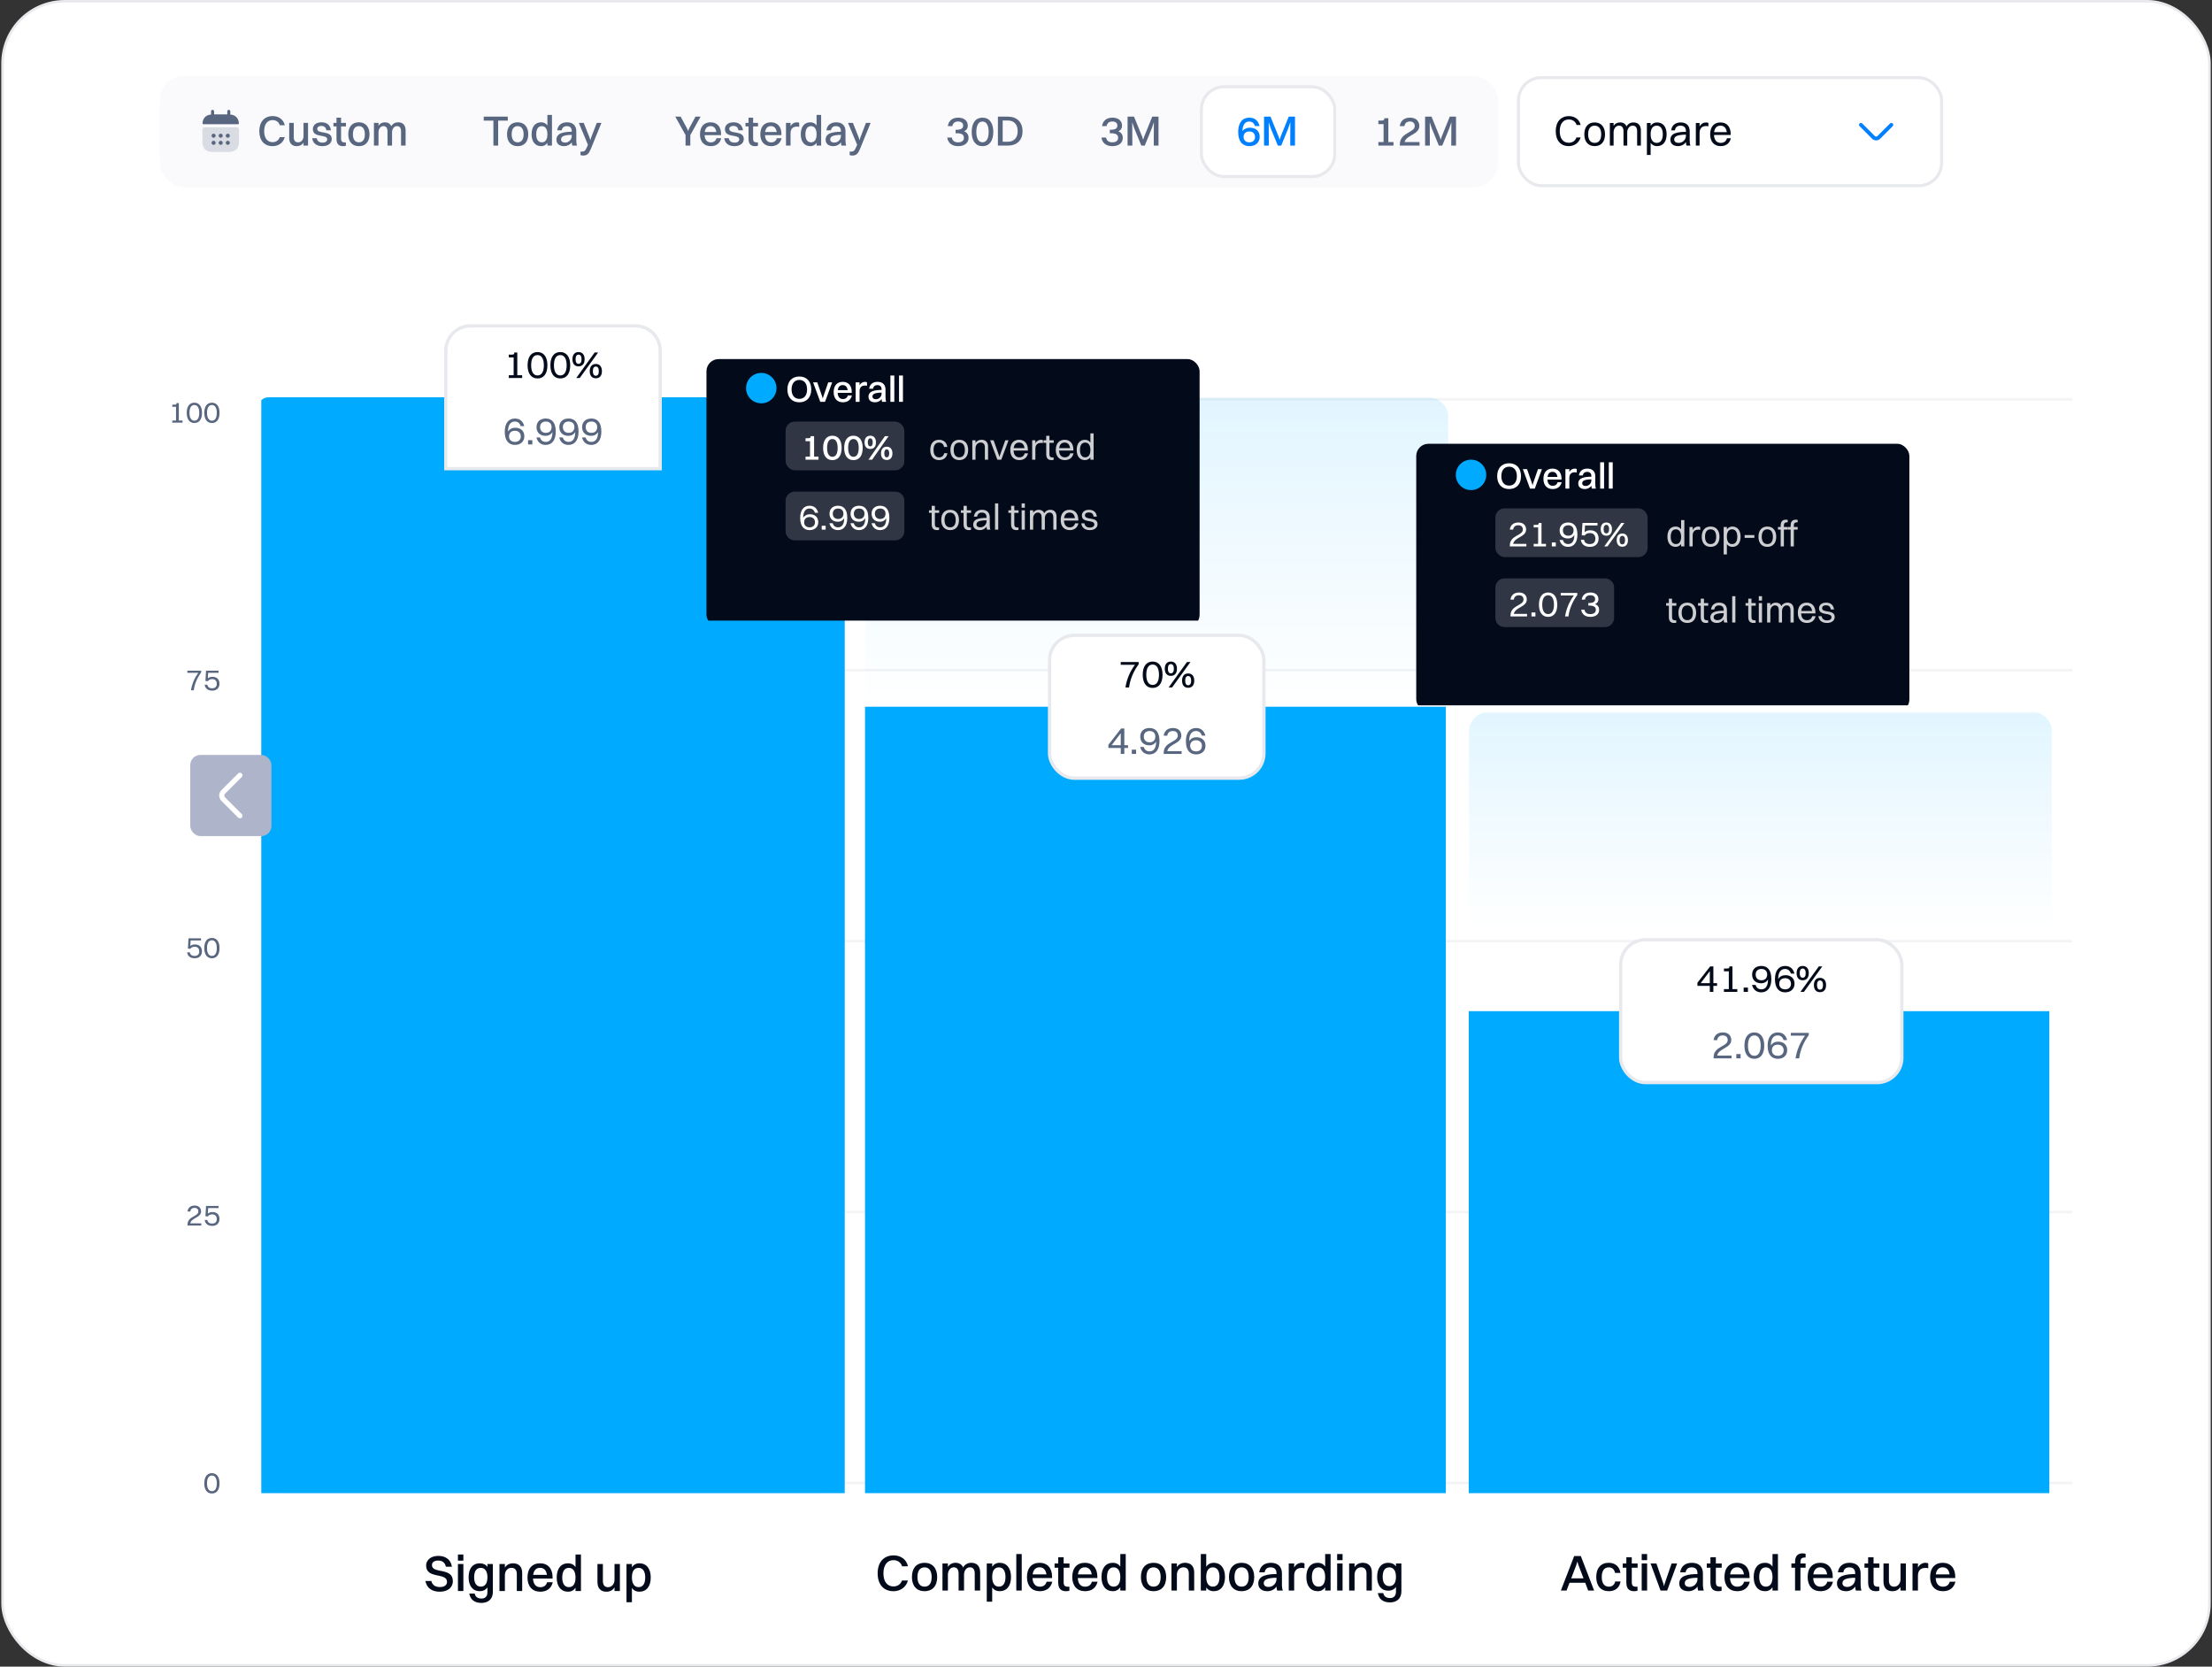 <svg width="872" height="657" viewBox="0 0 872 657" fill="none" xmlns="http://www.w3.org/2000/svg">
<rect x="0" y="0" width="872" height="657" fill="#333333" stroke="none"/>
<rect x="1" y="0.5" width="870" height="656" rx="24.5" fill="white" stroke="#E8E9ED"/>
<rect x="63" y="30" width="527.6" height="43.8" rx="9.6" fill="#FAFAFC"/>
<rect x="63" y="33.6" width="112.8" height="36.6" rx="9.6" fill="#FAFAFC"/>
<path opacity="0.2" d="M93.401 50.172C93.841 50.172 94.201 50.532 94.201 50.972V55.9C94.201 58.3 93.001 59.9 90.201 59.9H83.801C81.001 59.9 79.801 58.3 79.801 55.9V50.972C79.801 50.532 80.161 50.172 80.601 50.172H93.401Z" fill="#596680"/>
<path d="M90.799 45.147V43.899C90.799 43.571 90.527 43.299 90.199 43.299C89.871 43.299 89.599 43.571 89.599 43.899V45.099H84.399V43.899C84.399 43.571 84.127 43.299 83.799 43.299C83.471 43.299 83.199 43.571 83.199 43.899V45.147C81.039 45.347 79.991 46.635 79.831 48.547C79.815 48.779 80.007 48.971 80.231 48.971H93.767C93.999 48.971 94.191 48.771 94.167 48.547C94.007 46.635 92.959 45.347 90.799 45.147Z" fill="#596680"/>
<path d="M84.199 54.299C83.991 54.299 83.783 54.211 83.631 54.067C83.487 53.915 83.399 53.707 83.399 53.499C83.399 53.291 83.487 53.083 83.631 52.931C83.855 52.707 84.207 52.635 84.503 52.763C84.607 52.803 84.695 52.859 84.767 52.931C84.911 53.083 84.999 53.291 84.999 53.499C84.999 53.707 84.911 53.915 84.767 54.067C84.615 54.211 84.407 54.299 84.199 54.299Z" fill="#596680"/>
<path d="M86.999 54.299C86.791 54.299 86.583 54.211 86.431 54.067C86.287 53.915 86.199 53.707 86.199 53.499C86.199 53.291 86.287 53.083 86.431 52.931C86.503 52.859 86.591 52.803 86.695 52.763C86.991 52.635 87.343 52.707 87.567 52.931C87.711 53.083 87.799 53.291 87.799 53.499C87.799 53.707 87.711 53.915 87.567 54.067C87.527 54.099 87.487 54.131 87.447 54.163C87.399 54.195 87.351 54.219 87.303 54.235C87.255 54.259 87.207 54.275 87.159 54.283C87.103 54.291 87.055 54.299 86.999 54.299Z" fill="#596680"/>
<path d="M89.799 54.299C89.591 54.299 89.383 54.211 89.231 54.067C89.087 53.915 88.999 53.707 88.999 53.499C88.999 53.291 89.087 53.083 89.231 52.931C89.311 52.859 89.391 52.803 89.495 52.763C89.639 52.699 89.799 52.683 89.959 52.715C90.007 52.723 90.055 52.739 90.103 52.763C90.151 52.779 90.199 52.803 90.247 52.835C90.287 52.867 90.327 52.899 90.367 52.931C90.511 53.083 90.599 53.291 90.599 53.499C90.599 53.707 90.511 53.915 90.367 54.067C90.327 54.099 90.287 54.131 90.247 54.163C90.199 54.195 90.151 54.219 90.103 54.235C90.055 54.259 90.007 54.275 89.959 54.283C89.903 54.291 89.847 54.299 89.799 54.299Z" fill="#596680"/>
<path d="M84.199 57.099C84.095 57.099 83.991 57.075 83.895 57.035C83.791 56.995 83.711 56.939 83.631 56.867C83.487 56.715 83.399 56.507 83.399 56.299C83.399 56.091 83.487 55.883 83.631 55.731C83.711 55.659 83.791 55.603 83.895 55.563C84.039 55.499 84.199 55.483 84.359 55.515C84.407 55.523 84.455 55.539 84.503 55.563C84.551 55.579 84.599 55.603 84.647 55.635C84.687 55.667 84.727 55.699 84.767 55.731C84.911 55.883 84.999 56.091 84.999 56.299C84.999 56.507 84.911 56.715 84.767 56.867C84.727 56.899 84.687 56.939 84.647 56.963C84.599 56.995 84.551 57.019 84.503 57.035C84.455 57.059 84.407 57.075 84.359 57.083C84.303 57.091 84.255 57.099 84.199 57.099Z" fill="#596680"/>
<path d="M86.999 57.099C86.791 57.099 86.583 57.011 86.431 56.867C86.287 56.715 86.199 56.507 86.199 56.299C86.199 56.091 86.287 55.883 86.431 55.731C86.727 55.435 87.271 55.435 87.567 55.731C87.711 55.883 87.799 56.091 87.799 56.299C87.799 56.507 87.711 56.715 87.567 56.867C87.415 57.011 87.207 57.099 86.999 57.099Z" fill="#596680"/>
<path d="M89.799 57.099C89.591 57.099 89.383 57.011 89.231 56.867C89.087 56.715 88.999 56.507 88.999 56.299C88.999 56.091 89.087 55.883 89.231 55.731C89.527 55.435 90.071 55.435 90.367 55.731C90.511 55.883 90.599 56.091 90.599 56.299C90.599 56.507 90.511 56.715 90.367 56.867C90.215 57.011 90.007 57.099 89.799 57.099Z" fill="#596680"/>
<path d="M112.27 49.37H110.304C109.918 48.06 108.826 47.337 107.465 47.337C105.382 47.337 104.139 49 104.139 51.705C104.139 54.41 105.365 56.04 107.465 56.04C108.776 56.04 109.834 55.368 110.271 54.074H112.253C111.632 56.342 109.716 57.619 107.465 57.619C104.206 57.619 102.224 55.384 102.224 51.705C102.224 48.043 104.223 45.758 107.516 45.758C109.784 45.758 111.732 47.001 112.27 49.37ZM119.654 53.688V48.446H121.435V57.4H119.654V56.191C119.066 57.148 118.126 57.619 116.983 57.619C115.152 57.619 114.01 56.544 114.01 54.427V48.446H115.807V54.057C115.807 55.351 116.345 56.124 117.538 56.124C118.848 56.124 119.654 54.931 119.654 53.688ZM125.052 50.798C125.052 53.083 130.78 51.168 130.78 54.813C130.78 56.51 129.252 57.619 127.084 57.619C124.917 57.619 123.388 56.611 123.052 54.477H124.85C125.035 55.603 125.875 56.224 127.135 56.224C128.344 56.224 128.983 55.687 128.983 54.931C128.983 52.696 123.338 54.578 123.338 50.899C123.338 49.504 124.43 48.211 126.698 48.211C128.697 48.211 130.176 49.135 130.461 51.369H128.664C128.462 50.109 127.756 49.639 126.614 49.639C125.623 49.639 125.052 50.126 125.052 50.798ZM132.653 54.729V49.84H131.443V48.446H132.653V46.38H134.45V48.446H136.382V49.84H134.45V54.628C134.45 55.653 134.736 56.14 135.996 56.14H136.349V57.451C136.147 57.552 135.727 57.619 135.223 57.619C133.476 57.619 132.653 56.661 132.653 54.729ZM141.479 57.619C138.875 57.619 137.296 55.855 137.296 52.932C137.296 49.891 138.926 48.211 141.479 48.211C144.083 48.211 145.663 50.008 145.663 52.932C145.663 55.956 144.033 57.619 141.479 57.619ZM141.479 56.107C143.008 56.107 143.831 54.998 143.831 52.932C143.831 50.882 142.991 49.723 141.479 49.723C139.967 49.723 139.127 50.848 139.127 52.932C139.127 54.964 139.967 56.107 141.479 56.107ZM147.413 57.4V48.446H149.21V49.588C149.782 48.664 150.672 48.211 151.73 48.211C152.923 48.211 153.814 48.732 154.25 49.756C154.838 48.732 155.813 48.211 156.989 48.211C158.753 48.211 159.895 49.303 159.895 51.42V57.4H158.098V51.789C158.098 50.496 157.61 49.706 156.502 49.706C155.292 49.706 154.553 50.899 154.553 52.142V57.4H152.755V51.789C152.755 50.496 152.251 49.706 151.159 49.706C149.95 49.706 149.21 50.899 149.21 52.142V57.4H147.413Z" fill="#596680"/>
<rect x="175.801" y="33.6" width="75.8" height="36.6" rx="9.6" fill="#FAFAFC"/>
<path d="M194.502 57.4V47.556H190.688V45.976H200.18V47.556H196.384V57.4H194.502ZM204.063 57.619C201.459 57.619 199.88 55.855 199.88 52.932C199.88 49.891 201.509 48.211 204.063 48.211C206.667 48.211 208.246 50.008 208.246 52.932C208.246 55.956 206.617 57.619 204.063 57.619ZM204.063 56.107C205.592 56.107 206.415 54.998 206.415 52.932C206.415 50.882 205.575 49.723 204.063 49.723C202.551 49.723 201.711 50.848 201.711 52.932C201.711 54.964 202.551 56.107 204.063 56.107ZM213.356 57.619C210.987 57.619 209.559 55.855 209.559 52.932C209.559 49.891 211.021 48.211 213.356 48.211C214.381 48.211 215.221 48.631 215.792 49.454V45.304H217.59V57.4H215.792V56.308C215.221 57.148 214.381 57.619 213.356 57.619ZM213.591 56.107C215.019 56.107 215.792 54.998 215.792 52.932C215.792 50.882 214.986 49.723 213.591 49.723C212.163 49.723 211.391 50.865 211.391 52.932C211.391 54.964 212.197 56.107 213.591 56.107ZM221.455 51.369H219.657C219.943 49.387 221.304 48.211 223.538 48.211C225.974 48.211 227.184 49.639 227.184 51.722V55.216C227.184 56.292 227.284 56.913 227.486 57.4H225.604C225.47 57.064 225.42 56.594 225.403 56.09C224.647 57.148 223.488 57.619 222.412 57.619C220.598 57.619 219.355 56.762 219.355 55.048C219.355 53.822 220.027 52.915 221.371 52.461C222.564 52.058 223.773 51.957 225.386 51.94V51.739C225.386 50.428 224.781 49.723 223.404 49.723C222.244 49.723 221.623 50.361 221.455 51.369ZM221.169 54.981C221.169 55.737 221.791 56.208 222.748 56.208C224.244 56.208 225.386 55.015 225.386 53.57V53.167C221.942 53.2 221.169 53.956 221.169 54.981ZM229.83 61.315C229.444 61.315 229.04 61.214 228.839 61.147V59.769H229.326C230.351 59.769 230.737 59.568 231.51 57.703L231.779 57.081L228.184 48.446H230.116L232.333 54.024L232.72 55.25L233.106 54.024L235.256 48.446H237.088L233.022 58.442C232.115 60.676 231.426 61.315 229.83 61.315Z" fill="#596680"/>
<rect x="251.6" y="33.6" width="106.8" height="36.6" rx="9.6" fill="#FAFAFC"/>
<path d="M270.25 57.4V53.251L266.202 45.976H268.318L270.754 50.462L271.258 51.621L271.746 50.462L274.182 45.976H276.181L272.132 53.251V57.4H270.25ZM284.324 54.477C283.837 56.56 282.292 57.619 280.192 57.619C277.554 57.619 275.941 55.855 275.941 52.932C275.941 49.891 277.554 48.211 280.108 48.211C282.695 48.211 284.257 49.958 284.257 52.831V53.268H277.772C277.873 55.099 278.73 56.124 280.192 56.124C281.334 56.124 282.14 55.586 282.443 54.477H284.324ZM280.108 49.706C278.814 49.706 278.041 50.529 277.823 52.041H282.392C282.174 50.529 281.384 49.706 280.108 49.706ZM287.486 50.798C287.486 53.083 293.214 51.168 293.214 54.813C293.214 56.51 291.686 57.619 289.518 57.619C287.351 57.619 285.822 56.611 285.486 54.477H287.284C287.469 55.603 288.309 56.224 289.569 56.224C290.778 56.224 291.417 55.687 291.417 54.931C291.417 52.696 285.772 54.578 285.772 50.899C285.772 49.504 286.864 48.211 289.132 48.211C291.131 48.211 292.61 49.135 292.895 51.369H291.098C290.896 50.109 290.19 49.639 289.048 49.639C288.057 49.639 287.486 50.126 287.486 50.798ZM295.087 54.729V49.84H293.877V48.446H295.087V46.38H296.884V48.446H298.816V49.84H296.884V54.628C296.884 55.653 297.17 56.14 298.43 56.14H298.783V57.451C298.581 57.552 298.161 57.619 297.657 57.619C295.91 57.619 295.087 56.661 295.087 54.729ZM308.113 54.477C307.626 56.56 306.081 57.619 303.981 57.619C301.343 57.619 299.73 55.855 299.73 52.932C299.73 49.891 301.343 48.211 303.897 48.211C306.484 48.211 308.046 49.958 308.046 52.831V53.268H301.561C301.662 55.099 302.519 56.124 303.981 56.124C305.123 56.124 305.929 55.586 306.232 54.477H308.113ZM303.897 49.706C302.603 49.706 301.83 50.529 301.612 52.041H306.181C305.963 50.529 305.173 49.706 303.897 49.706ZM309.847 57.4V48.446H311.644V49.773C312.232 48.698 313.156 48.211 314.198 48.211C314.551 48.211 314.887 48.295 315.055 48.446V50.025C314.786 49.941 314.467 49.908 314.097 49.908C312.383 49.908 311.644 50.949 311.644 52.512V57.4H309.847ZM319.474 57.619C317.105 57.619 315.677 55.855 315.677 52.932C315.677 49.891 317.139 48.211 319.474 48.211C320.499 48.211 321.339 48.631 321.91 49.454V45.304H323.707V57.4H321.91V56.308C321.339 57.148 320.499 57.619 319.474 57.619ZM319.709 56.107C321.137 56.107 321.91 54.998 321.91 52.932C321.91 50.882 321.103 49.723 319.709 49.723C318.281 49.723 317.508 50.865 317.508 52.932C317.508 54.964 318.315 56.107 319.709 56.107ZM327.572 51.369H325.775C326.06 49.387 327.421 48.211 329.656 48.211C332.092 48.211 333.301 49.639 333.301 51.722V55.216C333.301 56.292 333.402 56.913 333.604 57.4H331.722C331.588 57.064 331.537 56.594 331.52 56.09C330.764 57.148 329.605 57.619 328.53 57.619C326.716 57.619 325.472 56.762 325.472 55.048C325.472 53.822 326.144 52.915 327.488 52.461C328.681 52.058 329.891 51.957 331.504 51.94V51.739C331.504 50.428 330.899 49.723 329.521 49.723C328.362 49.723 327.74 50.361 327.572 51.369ZM327.287 54.981C327.287 55.737 327.908 56.208 328.866 56.208C330.361 56.208 331.504 55.015 331.504 53.57V53.167C328.06 53.2 327.287 53.956 327.287 54.981ZM335.948 61.315C335.561 61.315 335.158 61.214 334.956 61.147V59.769H335.444C336.468 59.769 336.855 59.568 337.628 57.703L337.896 57.081L334.301 48.446H336.233L338.451 54.024L338.837 55.25L339.224 54.024L341.374 48.446H343.205L339.14 58.442C338.232 60.676 337.544 61.315 335.948 61.315Z" fill="#596680"/>
<rect x="358.4" y="33.6" width="60.8" height="36.6" rx="9.6" fill="#FAFAFC"/>
<path d="M381.822 54.36C381.822 56.191 380.411 57.619 377.69 57.619C375.27 57.619 373.708 56.342 373.406 54.225H375.237C375.422 55.384 376.194 56.107 377.673 56.107C379.185 56.107 379.991 55.435 379.991 54.276C379.991 53.419 379.521 52.528 377.219 52.528H376.698V51.151H377.118C379.319 51.151 379.689 50.244 379.689 49.538C379.689 48.513 379 47.892 377.706 47.892C376.346 47.892 375.64 48.58 375.438 49.723H373.641C373.926 47.656 375.388 46.38 377.723 46.38C380.21 46.38 381.52 47.74 381.52 49.521C381.52 50.529 381.1 51.285 380.058 51.739C381.335 52.276 381.822 53.217 381.822 54.36ZM387.319 57.619C384.614 57.619 383.052 55.536 383.052 52.008C383.052 48.396 384.648 46.38 387.319 46.38C390.007 46.38 391.569 48.463 391.569 52.008C391.569 55.62 389.973 57.619 387.319 57.619ZM387.319 56.09C388.881 56.09 389.738 54.645 389.738 52.008C389.738 49.387 388.864 47.908 387.319 47.908C385.756 47.908 384.883 49.353 384.883 52.008C384.883 54.595 385.756 56.09 387.319 56.09ZM393.387 57.4V45.976H397.301C400.879 45.976 403.097 48.127 403.097 51.705C403.097 55.284 400.879 57.4 397.301 57.4H393.387ZM397.301 55.872C399.737 55.872 401.182 54.326 401.182 51.705C401.182 49.051 399.737 47.505 397.301 47.505H395.268V55.872H397.301Z" fill="#596680"/>
<rect x="419.199" y="33.6" width="53.8" height="36.6" rx="9.6" fill="#FAFAFC"/>
<path d="M442.621 54.36C442.621 56.191 441.21 57.619 438.488 57.619C436.069 57.619 434.507 56.342 434.204 54.225H436.036C436.22 55.384 436.993 56.107 438.472 56.107C439.984 56.107 440.79 55.435 440.79 54.276C440.79 53.419 440.32 52.528 438.018 52.528H437.497V51.151H437.917C440.118 51.151 440.488 50.244 440.488 49.538C440.488 48.513 439.799 47.892 438.505 47.892C437.144 47.892 436.439 48.58 436.237 49.723H434.44C434.725 47.656 436.187 46.38 438.522 46.38C441.008 46.38 442.319 47.74 442.319 49.521C442.319 50.529 441.899 51.285 440.857 51.739C442.134 52.276 442.621 53.217 442.621 54.36ZM444.506 57.4V45.976H447.042L450.268 53.889L450.654 55.099L451.041 53.889L454.233 45.976H456.702V57.4H454.821L454.871 48.144L454.048 50.596L451.276 57.4H449.932L447.143 50.58L446.337 48.194L446.387 57.4H444.506Z" fill="#596680"/>
<rect x="473.6" y="34.2" width="52.6" height="35.4" rx="9" fill="white"/>
<rect x="473.6" y="34.2" width="52.6" height="35.4" rx="9" stroke="#E8E9ED" stroke-width="1.2"/>
<path d="M496.59 53.923C496.59 56.224 494.876 57.619 492.558 57.619C492.541 57.619 492.541 57.619 492.524 57.619C489.887 57.602 488.106 55.855 488.106 52.008C488.106 48.396 489.752 46.38 492.524 46.38C494.574 46.38 496.036 47.556 496.54 49.689H494.708C494.356 48.496 493.549 47.908 492.457 47.908C490.794 47.908 489.853 49.236 489.786 51.705C490.424 50.815 491.466 50.328 492.676 50.328C495.011 50.328 496.59 51.672 496.59 53.923ZM492.508 56.107C493.852 56.107 494.742 55.351 494.742 53.99C494.742 52.629 493.835 51.823 492.508 51.823C491.13 51.823 490.24 52.612 490.24 53.99C490.24 55.317 491.147 56.107 492.508 56.107ZM498.306 57.4V45.976H500.843L504.069 53.889L504.455 55.099L504.842 53.889L508.034 45.976H510.503V57.4H508.622L508.672 48.144L507.849 50.596L505.077 57.4H503.733L500.944 50.58L500.138 48.194L500.188 57.4H498.306Z" fill="#0080FF"/>
<rect x="526.801" y="33.6" width="63.8" height="36.6" rx="9.6" fill="#FAFAFC"/>
<path d="M543.368 57.4V56.006H545.418V48.916H543.368V47.539H544.46C545.452 47.539 545.72 47.304 545.72 46.783V46.598H547.3V56.006H549.332V57.4H543.368ZM551.838 57.4V56.93C551.838 52.092 557.702 52.428 557.702 49.689C557.702 48.564 557.03 47.892 555.82 47.892C554.493 47.892 553.838 48.58 553.636 49.723H551.805C552.09 47.656 553.518 46.38 555.837 46.38C558.273 46.38 559.516 47.824 559.516 49.672C559.516 53.049 554.426 53.167 553.686 56.006H559.6V57.4H551.838ZM561.787 57.4V45.976H564.324L567.549 53.889L567.936 55.099L568.322 53.889L571.514 45.976H573.984V57.4H572.102L572.153 48.144L571.329 50.596L568.557 57.4H567.213L564.425 50.58L563.618 48.194L563.669 57.4H561.787Z" fill="#596680"/>
<rect x="598.6" y="30.6" width="166.8" height="42.6" rx="9" fill="white"/>
<rect x="598.6" y="30.6" width="166.8" height="42.6" rx="9" stroke="#E8E9ED" stroke-width="1.2"/>
<path d="M623.119 49.269H621.506C621.086 47.875 619.893 47.102 618.432 47.102C616.197 47.102 614.87 48.849 614.87 51.705C614.87 54.561 616.18 56.275 618.432 56.275C619.843 56.275 620.985 55.552 621.472 54.175H623.102C622.464 56.342 620.599 57.602 618.415 57.602C615.223 57.602 613.291 55.368 613.291 51.705C613.291 48.06 615.256 45.775 618.482 45.775C620.683 45.775 622.564 46.984 623.119 49.269ZM628.64 57.602C626.087 57.602 624.558 55.855 624.558 52.948C624.558 49.924 626.137 48.261 628.64 48.261C631.194 48.261 632.723 50.042 632.723 52.948C632.723 55.956 631.144 57.602 628.64 57.602ZM628.64 56.325C630.304 56.325 631.211 55.132 631.211 52.948C631.211 50.781 630.287 49.538 628.64 49.538C626.977 49.538 626.07 50.748 626.07 52.948C626.07 55.099 626.994 56.325 628.64 56.325ZM634.626 57.4V48.48H636.104V49.622C636.675 48.715 637.566 48.261 638.658 48.261C639.884 48.261 640.774 48.799 641.194 49.84C641.782 48.799 642.757 48.261 643.95 48.261C645.764 48.261 646.856 49.37 646.856 51.436V57.4H645.378V51.739C645.378 50.395 644.84 49.521 643.63 49.521C642.286 49.521 641.48 50.848 641.48 52.125V57.4H640.002V51.739C640.002 50.395 639.464 49.521 638.254 49.521C636.91 49.521 636.104 50.848 636.104 52.125V57.4H634.626ZM650.706 61.096H649.228V48.48H650.706V49.588C651.294 48.748 652.151 48.261 653.209 48.261C655.578 48.261 657.006 50.008 657.006 52.915C657.006 55.939 655.544 57.602 653.209 57.602C652.151 57.602 651.294 57.165 650.706 56.342V61.096ZM653.108 49.538C651.546 49.538 650.706 50.731 650.706 52.915C650.706 55.082 651.58 56.325 653.108 56.325C654.654 56.325 655.494 55.116 655.494 52.915C655.494 50.764 654.62 49.538 653.108 49.538ZM660.268 51.386H658.789C659.075 49.42 660.368 48.261 662.552 48.261C664.938 48.261 666.097 49.656 666.097 51.739V55.25C666.097 56.275 666.181 56.913 666.416 57.4H664.854C664.686 57.048 664.636 56.527 664.619 55.989C663.863 57.115 662.653 57.602 661.578 57.602C659.73 57.602 658.487 56.745 658.487 55.048C658.487 53.822 659.159 52.932 660.469 52.495C661.679 52.092 662.905 51.991 664.619 51.974V51.772C664.619 50.328 663.947 49.538 662.418 49.538C661.141 49.538 660.452 50.244 660.268 51.386ZM659.999 55.015C659.999 55.838 660.688 56.325 661.729 56.325C663.376 56.325 664.619 55.032 664.619 53.503V53.083C660.822 53.116 659.999 53.923 659.999 55.015ZM668.521 57.4V48.48H669.999V49.857C670.604 48.765 671.562 48.261 672.637 48.261C672.99 48.261 673.309 48.345 673.477 48.48V49.807C673.225 49.723 672.906 49.689 672.553 49.689C670.772 49.689 669.999 50.798 669.999 52.411V57.4H668.521ZM682.335 54.494C681.848 56.577 680.353 57.602 678.32 57.602C675.733 57.602 674.17 55.855 674.17 52.948C674.17 49.924 675.733 48.261 678.236 48.261C680.756 48.261 682.268 49.992 682.268 52.831V53.2H675.682C675.766 55.2 676.707 56.325 678.32 56.325C679.58 56.325 680.47 55.72 680.79 54.494H682.335ZM678.236 49.538C676.808 49.538 675.951 50.428 675.733 52.092H680.722C680.521 50.445 679.63 49.538 678.236 49.538Z" fill="#030A19"/>
<path fill-rule="evenodd" clip-rule="evenodd" d="M733.069 48.683C733.362 48.39 733.837 48.39 734.13 48.683L739.069 53.622C739.36 53.912 739.839 53.912 740.13 53.622L745.069 48.683C745.362 48.39 745.837 48.39 746.13 48.683C746.423 48.975 746.423 49.45 746.13 49.743L741.191 54.683C740.314 55.559 738.885 55.559 738.009 54.683L733.069 49.743C732.776 49.45 732.776 48.975 733.069 48.683Z" fill="#0080FF"/>
<g clip-path="url(#clip0_8777_75829)">
<rect width="754" height="562" transform="translate(63 74)" fill="white"/>
<g opacity="0.5">
<rect width="944" height="16" transform="translate(103 145.402)" fill="white"/>
<line x1="103.5" y1="157.402" x2="1046.5" y2="157.402" stroke="#E8E9ED" stroke-linecap="round"/>
<rect width="944" height="16" transform="translate(103 252.201)" fill="white"/>
<line x1="103.5" y1="264.201" x2="1046.5" y2="264.201" stroke="#E8E9ED" stroke-linecap="round"/>
<rect width="944" height="16" transform="translate(103 359.002)" fill="white"/>
<line x1="103.5" y1="371.002" x2="1046.5" y2="371.002" stroke="#E8E9ED" stroke-linecap="round"/>
<rect width="944" height="16" transform="translate(103 465.801)" fill="white"/>
<line x1="103.5" y1="477.801" x2="1046.5" y2="477.801" stroke="#E8E9ED" stroke-linecap="round"/>
<rect width="944" height="16" transform="translate(103 572.602)" fill="white"/>
<line x1="103.5" y1="584.602" x2="1046.5" y2="584.602" stroke="#E8E9ED" stroke-linecap="round"/>
</g>
<path d="M170.28 616.959C170.28 620.539 178.52 617.719 178.52 623.279C178.52 625.959 176.34 627.459 173.36 627.459C170.34 627.459 168.26 626.079 167.7 623.239H170.04C170.42 624.779 171.56 625.619 173.38 625.619C175.24 625.619 176.22 624.799 176.22 623.579C176.22 619.739 167.98 622.599 167.98 617.139C167.98 615.099 169.7 613.339 172.8 613.339C175.48 613.339 177.68 614.619 178.16 617.599H175.78C175.4 615.919 174.34 615.179 172.74 615.179C171.18 615.179 170.28 615.879 170.28 616.959ZM180.527 615.219V612.799H182.667V615.219H180.527ZM180.527 627.199V616.539H182.667V627.199H180.527ZM189.093 627.259C186.373 627.259 184.733 625.179 184.733 621.779C184.733 618.219 186.413 616.259 189.093 616.259C190.453 616.259 191.473 616.739 192.153 617.659V616.539H194.293V627.539C194.293 630.459 192.353 631.879 189.793 631.879C187.233 631.879 185.393 630.679 185.013 628.199H187.153C187.353 629.479 188.373 630.159 189.773 630.159C191.193 630.159 192.153 629.419 192.153 627.579V625.779C191.433 626.759 190.393 627.259 189.093 627.259ZM189.533 625.459C191.233 625.459 192.153 624.159 192.153 621.759C192.153 619.419 191.193 618.059 189.533 618.059C187.833 618.059 186.913 619.359 186.913 621.779C186.913 624.119 187.853 625.459 189.533 625.459ZM196.894 627.199V616.539H199.034V617.959C199.754 616.819 200.874 616.259 202.254 616.259C204.474 616.259 205.854 617.559 205.854 620.079V627.199H203.734V620.519C203.734 618.979 203.054 618.039 201.594 618.039C199.994 618.039 199.034 619.459 199.034 620.939V627.199H196.894ZM217.916 623.719C217.336 626.199 215.496 627.459 212.996 627.459C209.856 627.459 207.936 625.359 207.936 621.879C207.936 618.259 209.856 616.259 212.896 616.259C215.976 616.259 217.836 618.339 217.836 621.759V622.279H210.116C210.236 624.459 211.256 625.679 212.996 625.679C214.356 625.679 215.316 625.039 215.676 623.719H217.916ZM212.896 618.039C211.356 618.039 210.436 619.019 210.176 620.819H215.616C215.356 619.019 214.416 618.039 212.896 618.039ZM223.98 627.459C221.16 627.459 219.46 625.359 219.46 621.879C219.46 618.259 221.2 616.259 223.98 616.259C225.2 616.259 226.2 616.759 226.88 617.739V612.799H229.02V627.199H226.88V625.899C226.2 626.899 225.2 627.459 223.98 627.459ZM224.26 625.659C225.96 625.659 226.88 624.339 226.88 621.879C226.88 619.439 225.92 618.059 224.26 618.059C222.56 618.059 221.64 619.419 221.64 621.879C221.64 624.299 222.6 625.659 224.26 625.659ZM242.247 622.779V616.539H244.367V627.199H242.247V625.759C241.547 626.899 240.427 627.459 239.067 627.459C236.887 627.459 235.527 626.179 235.527 623.659V616.539H237.667V623.219C237.667 624.759 238.307 625.679 239.727 625.679C241.287 625.679 242.247 624.259 242.247 622.779ZM249.112 631.599H246.972V616.539H249.112V617.819C249.792 616.819 250.792 616.259 252.012 616.259C254.832 616.259 256.532 618.359 256.532 621.839C256.532 625.459 254.792 627.459 252.012 627.459C250.792 627.459 249.792 626.959 249.112 625.979V631.599ZM251.752 618.059C250.032 618.059 249.112 619.399 249.112 621.839C249.112 624.279 250.072 625.659 251.752 625.659C253.432 625.659 254.352 624.299 254.352 621.839C254.352 619.419 253.392 618.059 251.752 618.059Z" fill="#030A19"/>
<path d="M357.94 617.44H355.6C355.14 615.88 353.84 615.02 352.22 615.02C349.74 615.02 348.26 617 348.26 620.22C348.26 623.44 349.72 625.38 352.22 625.38C353.78 625.38 355.04 624.58 355.56 623.04H357.92C357.18 625.74 354.9 627.26 352.22 627.26C348.34 627.26 345.98 624.6 345.98 620.22C345.98 615.86 348.36 613.14 352.28 613.14C354.98 613.14 357.3 614.62 357.94 617.44ZM364.471 627.26C361.371 627.26 359.491 625.16 359.491 621.68C359.491 618.06 361.431 616.06 364.471 616.06C367.571 616.06 369.451 618.2 369.451 621.68C369.451 625.28 367.511 627.26 364.471 627.26ZM364.471 625.46C366.291 625.46 367.271 624.14 367.271 621.68C367.271 619.24 366.271 617.86 364.471 617.86C362.671 617.86 361.671 619.2 361.671 621.68C361.671 624.1 362.671 625.46 364.471 625.46ZM371.534 627V616.34H373.674V617.7C374.354 616.6 375.414 616.06 376.674 616.06C378.094 616.06 379.154 616.68 379.674 617.9C380.374 616.68 381.534 616.06 382.934 616.06C385.034 616.06 386.394 617.36 386.394 619.88V627H384.254V620.32C384.254 618.78 383.674 617.84 382.354 617.84C380.914 617.84 380.034 619.26 380.034 620.74V627H377.894V620.32C377.894 618.78 377.294 617.84 375.994 617.84C374.554 617.84 373.674 619.26 373.674 620.74V627H371.534ZM391.135 631.4H388.995V616.34H391.135V617.62C391.815 616.62 392.815 616.06 394.035 616.06C396.855 616.06 398.555 618.16 398.555 621.64C398.555 625.26 396.815 627.26 394.035 627.26C392.815 627.26 391.815 626.76 391.135 625.78V631.4ZM393.775 617.86C392.055 617.86 391.135 619.2 391.135 621.64C391.135 624.08 392.095 625.46 393.775 625.46C395.455 625.46 396.375 624.1 396.375 621.64C396.375 619.22 395.415 617.86 393.775 617.86ZM400.636 627V612.6H402.776V627H400.636ZM414.823 623.52C414.243 626 412.403 627.26 409.903 627.26C406.763 627.26 404.843 625.16 404.843 621.68C404.843 618.06 406.763 616.06 409.803 616.06C412.883 616.06 414.743 618.14 414.743 621.56V622.08H407.023C407.143 624.26 408.163 625.48 409.903 625.48C411.263 625.48 412.223 624.84 412.583 623.52H414.823ZM409.803 617.84C408.263 617.84 407.343 618.82 407.083 620.62H412.523C412.263 618.82 411.323 617.84 409.803 617.84ZM417.166 623.82V618H415.726V616.34H417.166V613.88H419.306V616.34H421.606V618H419.306V623.7C419.306 624.92 419.646 625.5 421.146 625.5H421.566V627.06C421.326 627.18 420.826 627.26 420.226 627.26C418.146 627.26 417.166 626.12 417.166 623.82ZM432.674 623.52C432.094 626 430.254 627.26 427.754 627.26C424.614 627.26 422.694 625.16 422.694 621.68C422.694 618.06 424.614 616.06 427.654 616.06C430.734 616.06 432.594 618.14 432.594 621.56V622.08H424.874C424.994 624.26 426.014 625.48 427.754 625.48C429.114 625.48 430.074 624.84 430.434 623.52H432.674ZM427.654 617.84C426.114 617.84 425.194 618.82 424.934 620.62H430.374C430.114 618.82 429.174 617.84 427.654 617.84ZM438.738 627.26C435.918 627.26 434.218 625.16 434.218 621.68C434.218 618.06 435.958 616.06 438.738 616.06C439.958 616.06 440.958 616.56 441.638 617.54V612.6H443.778V627H441.638V625.7C440.958 626.7 439.958 627.26 438.738 627.26ZM439.018 625.46C440.718 625.46 441.638 624.14 441.638 621.68C441.638 619.24 440.678 617.86 439.018 617.86C437.318 617.86 436.398 619.22 436.398 621.68C436.398 624.1 437.358 625.46 439.018 625.46ZM454.744 627.26C451.644 627.26 449.764 625.16 449.764 621.68C449.764 618.06 451.704 616.06 454.744 616.06C457.844 616.06 459.724 618.2 459.724 621.68C459.724 625.28 457.784 627.26 454.744 627.26ZM454.744 625.46C456.564 625.46 457.544 624.14 457.544 621.68C457.544 619.24 456.544 617.86 454.744 617.86C452.944 617.86 451.944 619.2 451.944 621.68C451.944 624.1 452.944 625.46 454.744 625.46ZM461.808 627V616.34H463.948V617.76C464.668 616.62 465.788 616.06 467.168 616.06C469.388 616.06 470.768 617.36 470.768 619.88V627H468.648V620.32C468.648 618.78 467.968 617.84 466.508 617.84C464.908 617.84 463.948 619.26 463.948 620.74V627H461.808ZM475.51 627H473.37V612.6H475.51V617.58C476.19 616.6 477.19 616.06 478.41 616.06C481.21 616.06 482.91 618.16 482.91 621.64C482.91 625.26 481.17 627.26 478.41 627.26C477.19 627.26 476.19 626.76 475.51 625.8V627ZM478.13 617.86C476.41 617.86 475.51 619.2 475.51 621.64C475.51 624.08 476.45 625.46 478.13 625.46C479.81 625.46 480.73 624.12 480.73 621.64C480.73 619.22 479.79 617.86 478.13 617.86ZM489.451 627.26C486.351 627.26 484.471 625.16 484.471 621.68C484.471 618.06 486.411 616.06 489.451 616.06C492.551 616.06 494.431 618.2 494.431 621.68C494.431 625.28 492.491 627.26 489.451 627.26ZM489.451 625.46C491.271 625.46 492.251 624.14 492.251 621.68C492.251 619.24 491.251 617.86 489.451 617.86C487.651 617.86 486.651 619.2 486.651 621.68C486.651 624.1 487.651 625.46 489.451 625.46ZM498.535 619.82H496.395C496.735 617.46 498.355 616.06 501.015 616.06C503.915 616.06 505.355 617.76 505.355 620.24V624.4C505.355 625.68 505.475 626.42 505.715 627H503.475C503.315 626.6 503.255 626.04 503.235 625.44C502.335 626.7 500.955 627.26 499.675 627.26C497.515 627.26 496.035 626.24 496.035 624.2C496.035 622.74 496.835 621.66 498.435 621.12C499.855 620.64 501.295 620.52 503.215 620.5V620.26C503.215 618.7 502.495 617.86 500.855 617.86C499.475 617.86 498.735 618.62 498.535 619.82ZM498.195 624.12C498.195 625.02 498.935 625.58 500.075 625.58C501.855 625.58 503.215 624.16 503.215 622.44V621.96C499.115 622 498.195 622.9 498.195 624.12ZM508.038 627V616.34H510.178V617.92C510.878 616.64 511.978 616.06 513.218 616.06C513.638 616.06 514.038 616.16 514.238 616.34V618.22C513.918 618.12 513.538 618.08 513.098 618.08C511.058 618.08 510.178 619.32 510.178 621.18V627H508.038ZM519.499 627.26C516.679 627.26 514.979 625.16 514.979 621.68C514.979 618.06 516.719 616.06 519.499 616.06C520.719 616.06 521.719 616.56 522.399 617.54V612.6H524.539V627H522.399V625.7C521.719 626.7 520.719 627.26 519.499 627.26ZM519.779 625.46C521.479 625.46 522.399 624.14 522.399 621.68C522.399 619.24 521.439 617.86 519.779 617.86C518.079 617.86 517.159 619.22 517.159 621.68C517.159 624.1 518.119 625.46 519.779 625.46ZM527.12 615.02V612.6H529.26V615.02H527.12ZM527.12 627V616.34H529.26V627H527.12ZM531.847 627V616.34H533.987V617.76C534.707 616.62 535.827 616.06 537.207 616.06C539.427 616.06 540.807 617.36 540.807 619.88V627H538.687V620.32C538.687 618.78 538.007 617.84 536.547 617.84C534.947 617.84 533.987 619.26 533.987 620.74V627H531.847ZM547.249 627.06C544.529 627.06 542.889 624.98 542.889 621.58C542.889 618.02 544.569 616.06 547.249 616.06C548.609 616.06 549.629 616.54 550.309 617.46V616.34H552.449V627.34C552.449 630.26 550.509 631.68 547.949 631.68C545.389 631.68 543.549 630.48 543.169 628H545.309C545.509 629.28 546.529 629.96 547.929 629.96C549.349 629.96 550.309 629.22 550.309 627.38V625.58C549.589 626.56 548.549 627.06 547.249 627.06ZM547.689 625.26C549.389 625.26 550.309 623.96 550.309 621.56C550.309 619.22 549.349 617.86 547.689 617.86C545.989 617.86 545.069 619.16 545.069 621.58C545.069 623.92 546.009 625.26 547.689 625.26Z" fill="#030A19"/>
<path d="M626.08 627L624.92 623.94H618.72L617.56 627H615.32L620.56 613.4H623.18L628.42 627H626.08ZM621.42 616.88L619.4 622.18H624.24L622.22 616.88L621.82 615.56L621.42 616.88ZM638.797 620.06H636.657C636.397 618.54 635.417 617.86 634.177 617.86C632.397 617.86 631.437 619.22 631.437 621.68C631.437 624.1 632.437 625.48 634.237 625.48C635.517 625.48 636.417 624.78 636.737 623.42H638.857C638.397 626.08 636.557 627.26 634.197 627.26C631.117 627.26 629.257 625.14 629.257 621.68C629.257 618.06 631.157 616.06 634.177 616.06C636.557 616.06 638.437 617.4 638.797 620.06ZM641.131 623.82V618H639.691V616.34H641.131V613.88H643.271V616.34H645.571V618H643.271V623.7C643.271 624.92 643.611 625.5 645.111 625.5H645.531V627.06C645.291 627.18 644.791 627.26 644.191 627.26C642.111 627.26 641.131 626.12 641.131 623.82ZM647.179 615.02V612.6H649.319V615.02H647.179ZM647.179 627V616.34H649.319V627H647.179ZM654.605 627L650.685 616.34H652.985L655.725 624.26L655.985 625.28L656.245 624.26L658.965 616.34H661.145L657.225 627H654.605ZM664.492 619.82H662.352C662.692 617.46 664.312 616.06 666.972 616.06C669.872 616.06 671.312 617.76 671.312 620.24V624.4C671.312 625.68 671.432 626.42 671.672 627H669.432C669.272 626.6 669.212 626.04 669.192 625.44C668.292 626.7 666.912 627.26 665.632 627.26C663.472 627.26 661.992 626.24 661.992 624.2C661.992 622.74 662.792 621.66 664.392 621.12C665.812 620.64 667.252 620.52 669.172 620.5V620.26C669.172 618.7 668.452 617.86 666.812 617.86C665.432 617.86 664.692 618.62 664.492 619.82ZM664.152 624.12C664.152 625.02 664.892 625.58 666.032 625.58C667.812 625.58 669.172 624.16 669.172 622.44V621.96C665.072 622 664.152 622.9 664.152 624.12ZM674.275 623.82V618H672.835V616.34H674.275V613.88H676.415V616.34H678.715V618H676.415V623.7C676.415 624.92 676.755 625.5 678.255 625.5H678.675V627.06C678.435 627.18 677.935 627.26 677.335 627.26C675.255 627.26 674.275 626.12 674.275 623.82ZM689.783 623.52C689.203 626 687.363 627.26 684.863 627.26C681.723 627.26 679.803 625.16 679.803 621.68C679.803 618.06 681.723 616.06 684.763 616.06C687.843 616.06 689.703 618.14 689.703 621.56V622.08H681.983C682.103 624.26 683.123 625.48 684.863 625.48C686.223 625.48 687.183 624.84 687.543 623.52H689.783ZM684.763 617.84C683.223 617.84 682.303 618.82 682.043 620.62H687.483C687.223 618.82 686.283 617.84 684.763 617.84ZM695.847 627.26C693.027 627.26 691.327 625.16 691.327 621.68C691.327 618.06 693.067 616.06 695.847 616.06C697.067 616.06 698.067 616.56 698.747 617.54V612.6H700.887V627H698.747V625.7C698.067 626.7 697.067 627.26 695.847 627.26ZM696.127 625.46C697.827 625.46 698.747 624.14 698.747 621.68C698.747 619.24 697.787 617.86 696.127 617.86C694.427 617.86 693.507 619.22 693.507 621.68C693.507 624.1 694.467 625.46 696.127 625.46ZM706.194 618V616.34H707.634V615.78C707.634 613.46 708.614 612.34 710.614 612.34C711.154 612.34 711.574 612.44 711.794 612.54V613.98H711.594C710.114 613.98 709.754 614.58 709.754 615.8V616.34H711.794V618H709.754V627H707.634V618H706.194ZM722.576 623.52C721.996 626 720.156 627.26 717.656 627.26C714.516 627.26 712.596 625.16 712.596 621.68C712.596 618.06 714.516 616.06 717.556 616.06C720.636 616.06 722.496 618.14 722.496 621.56V622.08H714.776C714.896 624.26 715.916 625.48 717.656 625.48C719.016 625.48 719.976 624.84 720.336 623.52H722.576ZM717.556 617.84C716.016 617.84 715.096 618.82 714.836 620.62H720.276C720.016 618.82 719.076 617.84 717.556 617.84ZM726.66 619.82H724.52C724.86 617.46 726.48 616.06 729.14 616.06C732.04 616.06 733.48 617.76 733.48 620.24V624.4C733.48 625.68 733.6 626.42 733.84 627H731.6C731.44 626.6 731.38 626.04 731.36 625.44C730.46 626.7 729.08 627.26 727.8 627.26C725.64 627.26 724.16 626.24 724.16 624.2C724.16 622.74 724.96 621.66 726.56 621.12C727.98 620.64 729.42 620.52 731.34 620.5V620.26C731.34 618.7 730.62 617.86 728.98 617.86C727.6 617.86 726.86 618.62 726.66 619.82ZM726.32 624.12C726.32 625.02 727.06 625.58 728.2 625.58C729.98 625.58 731.34 624.16 731.34 622.44V621.96C727.24 622 726.32 622.9 726.32 624.12ZM736.443 623.82V618H735.003V616.34H736.443V613.88H738.583V616.34H740.883V618H738.583V623.7C738.583 624.92 738.923 625.5 740.423 625.5H740.843V627.06C740.603 627.18 740.103 627.26 739.503 627.26C737.423 627.26 736.443 626.12 736.443 623.82ZM749.211 622.58V616.34H751.331V627H749.211V625.56C748.511 626.7 747.391 627.26 746.031 627.26C743.851 627.26 742.491 625.98 742.491 623.46V616.34H744.631V623.02C744.631 624.56 745.271 625.48 746.691 625.48C748.251 625.48 749.211 624.06 749.211 622.58ZM753.937 627V616.34H756.077V617.92C756.777 616.64 757.877 616.06 759.117 616.06C759.537 616.06 759.937 616.16 760.137 616.34V618.22C759.817 618.12 759.437 618.08 758.997 618.08C756.957 618.08 756.077 619.32 756.077 621.18V627H753.937ZM770.858 623.52C770.278 626 768.438 627.26 765.938 627.26C762.798 627.26 760.878 625.16 760.878 621.68C760.878 618.06 762.798 616.06 765.838 616.06C768.918 616.06 770.778 618.14 770.778 621.56V622.08H763.058C763.178 624.26 764.198 625.48 765.938 625.48C767.298 625.48 768.258 624.84 768.618 623.52H770.858ZM765.838 617.84C764.298 617.84 763.378 618.82 763.118 620.62H768.558C768.298 618.82 767.358 617.84 765.838 617.84Z" fill="#030A19"/>
<path d="M67.914 166.602V165.762H69.39V160.362H67.914V159.522H68.79C69.414 159.522 69.57 159.378 69.57 159.03V158.886H70.494V165.762H71.97V166.602H67.914ZM76.628 166.746C74.72 166.746 73.616 165.258 73.616 162.75C73.616 160.17 74.744 158.742 76.628 158.742C78.524 158.742 79.628 160.23 79.628 162.75C79.628 165.33 78.5 166.746 76.628 166.746ZM76.628 165.834C77.864 165.834 78.548 164.73 78.548 162.75C78.548 160.782 77.852 159.654 76.628 159.654C75.38 159.654 74.696 160.746 74.696 162.75C74.696 164.694 75.392 165.834 76.628 165.834ZM83.542 166.746C81.634 166.746 80.53 165.258 80.53 162.75C80.53 160.17 81.658 158.742 83.542 158.742C85.438 158.742 86.542 160.23 86.542 162.75C86.542 165.33 85.414 166.746 83.542 166.746ZM83.542 165.834C84.778 165.834 85.462 164.73 85.462 162.75C85.462 160.782 84.766 159.654 83.542 159.654C82.294 159.654 81.61 160.746 81.61 162.75C81.61 164.694 82.306 165.834 83.542 165.834Z" fill="#596680"/>
<path d="M76.388 272.102H75.284C75.692 269.546 76.688 267.254 78.164 265.226H73.856V264.386H79.304V265.058C77.684 267.278 76.712 269.642 76.388 272.102ZM86.518 269.534C86.518 271.118 85.534 272.246 83.65 272.246C81.922 272.246 80.89 271.382 80.686 269.93H81.742C81.874 270.794 82.498 271.334 83.638 271.334C84.85 271.334 85.462 270.662 85.462 269.546C85.462 268.646 85.03 267.71 83.638 267.71C82.726 267.71 82.222 268.094 81.934 268.526L80.986 268.43L81.226 264.386H86.158V265.226H82.066L81.934 267.41C82.378 267.05 82.93 266.798 83.722 266.798C85.762 266.798 86.518 268.094 86.518 269.534Z" fill="#596680"/>
<path d="M79.604 375.034C79.604 376.618 78.62 377.746 76.736 377.746C75.008 377.746 73.976 376.882 73.772 375.43H74.828C74.96 376.294 75.584 376.834 76.724 376.834C77.936 376.834 78.548 376.162 78.548 375.046C78.548 374.146 78.116 373.21 76.724 373.21C75.812 373.21 75.308 373.594 75.02 374.026L74.072 373.93L74.312 369.886H79.244V370.726H75.152L75.02 372.91C75.464 372.55 76.016 372.298 76.808 372.298C78.848 372.298 79.604 373.594 79.604 375.034ZM83.542 377.746C81.634 377.746 80.53 376.258 80.53 373.75C80.53 371.17 81.658 369.742 83.542 369.742C85.438 369.742 86.542 371.23 86.542 373.75C86.542 376.33 85.414 377.746 83.542 377.746ZM83.542 376.834C84.778 376.834 85.462 375.73 85.462 373.75C85.462 371.782 84.766 370.654 83.542 370.654C82.294 370.654 81.61 371.746 81.61 373.75C81.61 375.694 82.306 376.834 83.542 376.834Z" fill="#596680"/>
<path d="M73.916 483.102V482.814C73.916 479.346 78.188 479.634 78.188 477.558C78.188 476.682 77.672 476.154 76.712 476.154C75.656 476.154 75.14 476.694 74.996 477.582H73.904C74.108 476.13 75.08 475.242 76.724 475.242C78.404 475.242 79.268 476.238 79.268 477.546C79.268 480.042 75.452 480.018 75.008 482.262H79.352V483.102H73.916ZM86.518 480.534C86.518 482.118 85.534 483.246 83.65 483.246C81.922 483.246 80.89 482.382 80.686 480.93H81.742C81.874 481.794 82.498 482.334 83.638 482.334C84.85 482.334 85.462 481.662 85.462 480.546C85.462 479.646 85.03 478.71 83.638 478.71C82.726 478.71 82.222 479.094 81.934 479.526L80.986 479.43L81.226 475.386H86.158V476.226H82.066L81.934 478.41C82.378 478.05 82.93 477.798 83.722 477.798C85.762 477.798 86.518 479.094 86.518 480.534Z" fill="#596680"/>
<path d="M83.542 588.746C81.634 588.746 80.53 587.258 80.53 584.75C80.53 582.17 81.658 580.742 83.542 580.742C85.438 580.742 86.542 582.23 86.542 584.75C86.542 587.33 85.414 588.746 83.542 588.746ZM83.542 587.834C84.778 587.834 85.462 586.73 85.462 584.75C85.462 582.782 84.766 581.654 83.542 581.654C82.294 581.654 81.61 582.746 81.61 584.75C81.61 586.694 82.306 587.834 83.542 587.834Z" fill="#596680"/>
<g clip-path="url(#clip1_8777_75829)">
<path d="M325 156.602H111C106.582 156.602 103 160.183 103 164.602V580.592C103 585.011 106.582 588.592 111 588.592H325C329.418 588.592 333 585.011 333 580.592V164.602C333 160.183 329.418 156.602 325 156.602Z" fill="#F4F6FA"/>
<path d="M329.001 156.602H105.879C103.67 156.602 101.879 158.392 101.879 160.602V588.602H333.001V160.602C333.001 158.392 331.21 156.602 329.001 156.602Z" fill="#00AAFF"/>
<path d="M185.5 128.451H250.5C255.885 128.451 260.25 132.817 260.25 138.201V184.751H175.75V138.201C175.75 132.816 180.115 128.451 185.5 128.451Z" fill="white"/>
<path d="M185.5 128.451H250.5C255.885 128.451 260.25 132.817 260.25 138.201V184.751H175.75V138.201C175.75 132.816 180.115 128.451 185.5 128.451Z" stroke="#E8E9ED" stroke-width="1.3"/>
<path d="M200.569 149V147.908H202.488V140.888H200.569V139.796H201.708C202.519 139.796 202.722 139.609 202.722 139.156V138.969H203.923V147.908H205.842V149H200.569ZM211.897 149.187C209.417 149.187 207.982 147.253 207.982 143.992C207.982 140.638 209.448 138.782 211.897 138.782C214.362 138.782 215.797 140.716 215.797 143.992C215.797 147.346 214.331 149.187 211.897 149.187ZM211.897 148.002C213.504 148.002 214.393 146.566 214.393 143.992C214.393 141.434 213.488 139.968 211.897 139.968C210.275 139.968 209.386 141.387 209.386 143.992C209.386 146.52 210.29 148.002 211.897 148.002ZM220.886 149.187C218.405 149.187 216.97 147.253 216.97 143.992C216.97 140.638 218.436 138.782 220.886 138.782C223.35 138.782 224.786 140.716 224.786 143.992C224.786 147.346 223.319 149.187 220.886 149.187ZM220.886 148.002C222.492 148.002 223.382 146.566 223.382 143.992C223.382 141.434 222.477 139.968 220.886 139.968C219.263 139.968 218.374 141.387 218.374 143.992C218.374 146.52 219.279 148.002 220.886 148.002ZM228.064 144.429C226.551 144.429 225.662 143.4 225.662 141.621C225.662 139.812 226.567 138.782 228.064 138.782C229.577 138.782 230.467 139.843 230.467 141.621C230.467 143.415 229.577 144.429 228.064 144.429ZM227.175 149L234.413 138.969H235.786L228.548 149H227.175ZM228.064 143.431C228.829 143.431 229.25 142.791 229.25 141.621C229.25 140.451 228.829 139.796 228.064 139.796C227.3 139.796 226.894 140.436 226.894 141.621C226.894 142.776 227.315 143.431 228.064 143.431ZM234.881 149.125C233.368 149.125 232.479 148.08 232.479 146.317C232.479 144.507 233.384 143.478 234.881 143.478C236.395 143.478 237.284 144.523 237.284 146.317C237.284 148.111 236.395 149.125 234.881 149.125ZM234.881 148.126C235.646 148.126 236.067 147.487 236.067 146.317C236.067 145.147 235.646 144.492 234.881 144.492C234.117 144.492 233.711 145.131 233.711 146.317C233.711 147.471 234.133 148.126 234.881 148.126Z" fill="#030A19"/>
<path d="M206.704 171.972C206.704 174.109 205.144 175.388 203.022 175.388C203.007 175.388 203.007 175.388 202.991 175.388H202.975C200.604 175.373 198.982 173.782 198.982 170.194C198.982 166.84 200.479 164.983 203.007 164.983C204.879 164.983 206.189 166.06 206.673 167.994H205.269C204.91 166.793 204.083 166.169 202.96 166.169C201.213 166.169 200.261 167.588 200.261 170.147C200.838 169.164 201.883 168.618 203.116 168.618C205.253 168.618 206.704 169.866 206.704 171.972ZM202.991 174.203C204.379 174.203 205.3 173.423 205.3 172.019C205.3 170.63 204.348 169.804 202.991 169.804C201.587 169.804 200.667 170.615 200.667 172.034C200.667 173.392 201.603 174.203 202.991 174.203ZM208.173 175.201V173.516H209.858V175.201H208.173ZM211.504 168.353C211.504 166.231 213.002 164.983 215.139 164.983C215.155 164.983 215.155 164.983 215.17 164.983C217.588 164.999 219.086 166.606 219.086 170.147C219.086 173.548 217.557 175.388 215.108 175.388C213.283 175.388 211.941 174.359 211.473 172.456H212.877C213.205 173.626 214.047 174.203 215.155 174.203C216.855 174.203 217.775 172.83 217.775 170.318C217.229 171.27 216.247 171.816 215.092 171.816C212.955 171.816 211.504 170.552 211.504 168.353ZM215.186 166.169C213.813 166.169 212.908 166.949 212.908 168.353C212.908 169.788 213.813 170.63 215.186 170.63C216.543 170.63 217.448 169.804 217.448 168.353C217.448 166.98 216.543 166.169 215.186 166.169ZM220.492 168.353C220.492 166.231 221.99 164.983 224.127 164.983C224.143 164.983 224.143 164.983 224.158 164.983C226.576 164.999 228.074 166.606 228.074 170.147C228.074 173.548 226.545 175.388 224.096 175.388C222.271 175.388 220.929 174.359 220.461 172.456H221.865C222.193 173.626 223.035 174.203 224.143 174.203C225.843 174.203 226.764 172.83 226.764 170.318C226.218 171.27 225.235 171.816 224.08 171.816C221.943 171.816 220.492 170.552 220.492 168.353ZM224.174 166.169C222.801 166.169 221.896 166.949 221.896 168.353C221.896 169.788 222.801 170.63 224.174 170.63C225.531 170.63 226.436 169.804 226.436 168.353C226.436 166.98 225.531 166.169 224.174 166.169ZM229.481 168.353C229.481 166.231 230.978 164.983 233.115 164.983C233.131 164.983 233.131 164.983 233.147 164.983C235.565 164.999 237.062 166.606 237.062 170.147C237.062 173.548 235.533 175.388 233.084 175.388C231.259 175.388 229.917 174.359 229.449 172.456H230.853C231.181 173.626 232.023 174.203 233.131 174.203C234.831 174.203 235.752 172.83 235.752 170.318C235.206 171.27 234.223 171.816 233.069 171.816C230.931 171.816 229.481 170.552 229.481 168.353ZM233.162 166.169C231.789 166.169 230.885 166.949 230.885 168.353C230.885 169.788 231.789 170.63 233.162 170.63C234.519 170.63 235.424 169.804 235.424 168.353C235.424 166.98 234.519 166.169 233.162 166.169Z" fill="#596680"/>
<g clip-path="url(#clip2_8777_75829)">
<mask id="mask0_8777_75829" style="mask-type:alpha" maskUnits="userSpaceOnUse" x="341" y="156" width="230" height="432">
<rect x="341" y="156.602" width="230" height="431" fill="url(#paint0_linear_8777_75829)"/>
</mask>
<g mask="url(#mask0_8777_75829)">
<path opacity="0.4" d="M563 156.602H349C344.582 156.602 341 160.183 341 164.602V580.592C341 585.011 344.582 588.592 349 588.592H563C567.418 588.592 571 585.011 571 580.592V164.602C571 160.183 567.418 156.602 563 156.602Z" fill="#00AAFF"/>
</g>
<path d="M569.965 278.602H339.965V588.602H569.965V278.602Z" fill="#00AAFF"/>
<rect x="413.75" y="250.451" width="84.5" height="56.3" rx="9.75" fill="white"/>
<rect x="413.75" y="250.451" width="84.5" height="56.3" rx="9.75" stroke="#E8E9ED" stroke-width="1.3"/>
<path d="M445.091 271H443.656C444.186 267.677 445.481 264.698 447.4 262.061H441.8V260.969H448.882V261.843C446.776 264.729 445.512 267.802 445.091 271ZM454.391 271.187C451.911 271.187 450.476 269.253 450.476 265.992C450.476 262.638 451.942 260.782 454.391 260.782C456.856 260.782 458.291 262.716 458.291 265.992C458.291 269.346 456.825 271.187 454.391 271.187ZM454.391 270.002C455.998 270.002 456.887 268.566 456.887 265.992C456.887 263.434 455.983 261.968 454.391 261.968C452.769 261.968 451.88 263.387 451.88 265.992C451.88 268.52 452.785 270.002 454.391 270.002ZM461.57 266.429C460.057 266.429 459.168 265.4 459.168 263.621C459.168 261.812 460.073 260.782 461.57 260.782C463.083 260.782 463.973 261.843 463.973 263.621C463.973 265.415 463.083 266.429 461.57 266.429ZM460.681 271L467.919 260.969H469.292L462.054 271H460.681ZM461.57 265.431C462.335 265.431 462.756 264.791 462.756 263.621C462.756 262.451 462.335 261.796 461.57 261.796C460.806 261.796 460.4 262.436 460.4 263.621C460.4 264.776 460.821 265.431 461.57 265.431ZM468.387 271.125C466.874 271.125 465.985 270.08 465.985 268.317C465.985 266.507 466.89 265.478 468.387 265.478C469.901 265.478 470.79 266.523 470.79 268.317C470.79 270.111 469.901 271.125 468.387 271.125ZM468.387 270.126C469.152 270.126 469.573 269.487 469.573 268.317C469.573 267.147 469.152 266.492 468.387 266.492C467.623 266.492 467.217 267.131 467.217 268.317C467.217 269.471 467.639 270.126 468.387 270.126Z" fill="#030A19"/>
<path d="M443.222 297.201H441.818V294.846H436.935V293.598L441.958 287.17H443.222V293.754H444.688V294.846H443.222V297.201ZM438.23 293.754H441.818V289.027L438.23 293.754ZM446.173 297.201V295.516H447.858V297.201H446.173ZM449.504 290.353C449.504 288.231 451.002 286.983 453.139 286.983C453.155 286.983 453.155 286.983 453.17 286.983C455.588 286.999 457.086 288.606 457.086 292.147C457.086 295.548 455.557 297.388 453.108 297.388C451.283 297.388 449.941 296.359 449.473 294.456H450.877C451.205 295.626 452.047 296.203 453.155 296.203C454.855 296.203 455.775 294.83 455.775 292.318C455.229 293.27 454.247 293.816 453.092 293.816C450.955 293.816 449.504 292.552 449.504 290.353ZM453.186 288.169C451.813 288.169 450.908 288.949 450.908 290.353C450.908 291.788 451.813 292.63 453.186 292.63C454.543 292.63 455.448 291.804 455.448 290.353C455.448 288.98 454.543 288.169 453.186 288.169ZM458.742 297.201V296.827C458.742 292.318 464.296 292.693 464.296 289.994C464.296 288.855 463.625 288.169 462.377 288.169C461.004 288.169 460.333 288.871 460.146 290.025H458.726C458.992 288.138 460.255 286.983 462.392 286.983C464.576 286.983 465.7 288.278 465.7 289.978C465.7 293.223 460.739 293.192 460.162 296.109H465.809V297.201H458.742ZM475.218 293.972C475.218 296.109 473.658 297.388 471.537 297.388C471.521 297.388 471.521 297.388 471.505 297.388H471.49C469.119 297.373 467.496 295.782 467.496 292.194C467.496 288.84 468.994 286.983 471.521 286.983C473.393 286.983 474.703 288.06 475.187 289.994H473.783C473.424 288.793 472.597 288.169 471.474 288.169C469.727 288.169 468.775 289.588 468.775 292.147C469.353 291.164 470.398 290.618 471.63 290.618C473.767 290.618 475.218 291.866 475.218 293.972ZM471.505 296.203C472.894 296.203 473.814 295.423 473.814 294.019C473.814 292.63 472.863 291.804 471.505 291.804C470.101 291.804 469.181 292.615 469.181 294.034C469.181 295.392 470.117 296.203 471.505 296.203Z" fill="#596680"/>
</g>
<g clip-path="url(#clip3_8777_75829)">
<mask id="mask1_8777_75829" style="mask-type:alpha" maskUnits="userSpaceOnUse" x="579" y="280" width="230" height="309">
<rect x="579" y="280.602" width="230" height="308" fill="url(#paint1_linear_8777_75829)"/>
</mask>
<g mask="url(#mask1_8777_75829)">
<path opacity="0.4" d="M801 280.602H587C582.582 280.602 579 284.183 579 288.602V581.31C579 585.728 582.582 589.31 587 589.31H801C805.418 589.31 809 585.728 809 581.31V288.602C809 284.183 805.418 280.602 801 280.602Z" fill="#00AAFF"/>
</g>
<path d="M807.879 398.602H577.879V588.602H807.879V398.602Z" fill="#00AAFF"/>
<rect x="638.9" y="370.451" width="110.825" height="56.3" rx="9.75" fill="white"/>
<rect x="638.9" y="370.451" width="110.825" height="56.3" rx="9.75" stroke="#E8E9ED" stroke-width="1.3"/>
<path d="M675.433 391H674.029V388.644H669.147V387.396L674.17 380.969H675.433V387.552H676.9V388.644H675.433V391ZM670.441 387.552H674.029V382.826L670.441 387.552ZM679.601 391V389.908H681.52V382.888H679.601V381.796H680.74C681.551 381.796 681.754 381.609 681.754 381.156V380.969H682.955V389.908H684.874V391H679.601ZM687.373 391V389.315H689.058V391H687.373ZM690.704 384.152C690.704 382.03 692.202 380.782 694.339 380.782C694.354 380.782 694.354 380.782 694.37 380.782C696.788 380.798 698.286 382.404 698.286 385.946C698.286 389.346 696.757 391.187 694.308 391.187C692.482 391.187 691.141 390.158 690.673 388.254H692.077C692.404 389.424 693.247 390.002 694.354 390.002C696.055 390.002 696.975 388.629 696.975 386.117C696.429 387.069 695.446 387.615 694.292 387.615C692.155 387.615 690.704 386.351 690.704 384.152ZM694.386 381.968C693.013 381.968 692.108 382.748 692.108 384.152C692.108 385.587 693.013 386.429 694.386 386.429C695.743 386.429 696.648 385.602 696.648 384.152C696.648 382.779 695.743 381.968 694.386 381.968ZM707.43 387.771C707.43 389.908 705.87 391.187 703.748 391.187C703.733 391.187 703.733 391.187 703.717 391.187H703.701C701.33 391.172 699.708 389.58 699.708 385.992C699.708 382.638 701.205 380.782 703.733 380.782C705.605 380.782 706.915 381.858 707.399 383.793H705.995C705.636 382.592 704.809 381.968 703.686 381.968C701.939 381.968 700.987 383.387 700.987 385.946C701.564 384.963 702.609 384.417 703.842 384.417C705.979 384.417 707.43 385.665 707.43 387.771ZM703.717 390.002C705.105 390.002 706.026 389.222 706.026 387.818C706.026 386.429 705.074 385.602 703.717 385.602C702.313 385.602 701.393 386.414 701.393 387.833C701.393 389.19 702.329 390.002 703.717 390.002ZM710.646 386.429C709.133 386.429 708.244 385.4 708.244 383.621C708.244 381.812 709.148 380.782 710.646 380.782C712.159 380.782 713.048 381.843 713.048 383.621C713.048 385.415 712.159 386.429 710.646 386.429ZM709.757 391L716.995 380.969H718.368L711.13 391H709.757ZM710.646 385.431C711.41 385.431 711.832 384.791 711.832 383.621C711.832 382.451 711.41 381.796 710.646 381.796C709.882 381.796 709.476 382.436 709.476 383.621C709.476 384.776 709.897 385.431 710.646 385.431ZM717.463 391.125C715.95 391.125 715.061 390.08 715.061 388.317C715.061 386.507 715.966 385.478 717.463 385.478C718.976 385.478 719.866 386.523 719.866 388.317C719.866 390.111 718.976 391.125 717.463 391.125ZM717.463 390.126C718.228 390.126 718.649 389.487 718.649 388.317C718.649 387.147 718.228 386.492 717.463 386.492C716.699 386.492 716.293 387.131 716.293 388.317C716.293 389.471 716.714 390.126 717.463 390.126Z" fill="#030A19"/>
<path d="M675.528 417.201V416.827C675.528 412.318 681.082 412.693 681.082 409.994C681.082 408.855 680.411 408.169 679.163 408.169C677.79 408.169 677.12 408.871 676.932 410.025H675.513C675.778 408.138 677.042 406.983 679.179 406.983C681.363 406.983 682.486 408.278 682.486 409.978C682.486 413.223 677.525 413.192 676.948 416.109H682.595V417.201H675.528ZM684.485 417.201V415.516H686.17V417.201H684.485ZM691.592 417.388C689.111 417.388 687.676 415.454 687.676 412.194C687.676 408.84 689.143 406.983 691.592 406.983C694.057 406.983 695.492 408.918 695.492 412.194C695.492 415.548 694.025 417.388 691.592 417.388ZM691.592 416.203C693.199 416.203 694.088 414.768 694.088 412.194C694.088 409.635 693.183 408.169 691.592 408.169C689.969 408.169 689.08 409.588 689.08 412.194C689.08 414.721 689.985 416.203 691.592 416.203ZM704.543 413.972C704.543 416.109 702.983 417.388 700.861 417.388C700.845 417.388 700.845 417.388 700.83 417.388H700.814C698.443 417.373 696.821 415.782 696.821 412.194C696.821 408.84 698.318 406.983 700.845 406.983C702.717 406.983 704.028 408.06 704.511 409.994H703.107C702.749 408.793 701.922 408.169 700.799 408.169C699.051 408.169 698.1 409.588 698.1 412.147C698.677 411.164 699.722 410.618 700.955 410.618C703.092 410.618 704.543 411.866 704.543 413.972ZM700.83 416.203C702.218 416.203 703.139 415.423 703.139 414.019C703.139 412.63 702.187 411.804 700.83 411.804C699.426 411.804 698.505 412.615 698.505 414.034C698.505 415.392 699.441 416.203 700.83 416.203ZM709.256 417.201H707.821C708.352 413.878 709.646 410.899 711.565 408.262H705.965V407.17H713.047V408.044C710.941 410.93 709.678 414.003 709.256 417.201Z" fill="#596680"/>
</g>
</g>
<rect x="75" y="297.602" width="32" height="32" rx="4" fill="#AEB5CB"/>
<path fill-rule="evenodd" clip-rule="evenodd" d="M95.291 304.894C95.682 305.285 95.682 305.918 95.291 306.309L88.705 312.895C88.318 313.282 88.318 313.921 88.705 314.309L95.291 320.894C95.682 321.285 95.682 321.918 95.291 322.309C94.901 322.699 94.267 322.699 93.877 322.309L87.291 315.723C86.123 314.555 86.123 312.649 87.291 311.48L93.877 304.894C94.267 304.504 94.901 304.504 95.291 304.894Z" fill="white"/>
</g>
<g clip-path="url(#clip4_8777_75829)">
<rect x="278.5" y="141.553" width="194.4" height="105.6" rx="4.8" fill="#030A19"/>
<path d="M300.1 159C303.413 159 306.1 156.314 306.1 153C306.1 149.686 303.413 147 300.1 147C296.786 147 294.1 149.686 294.1 153C294.1 156.314 296.786 159 300.1 159Z" fill="#00AAFF"/>
<path d="M315.114 158.588C312.19 158.588 310.405 156.658 310.405 153.519C310.405 150.38 312.19 148.421 315.114 148.421C318.008 148.421 319.808 150.38 319.808 153.519C319.808 156.658 318.008 158.588 315.114 158.588ZM315.114 157.234C317.029 157.234 318.166 155.823 318.166 153.519C318.166 151.2 317.029 149.775 315.114 149.775C313.198 149.775 312.046 151.2 312.046 153.519C312.046 155.823 313.198 157.234 315.114 157.234ZM323.351 158.4L320.529 150.725H322.185L324.157 156.428L324.345 157.162L324.532 156.428L326.49 150.725H328.06L325.237 158.4H323.351ZM335.826 155.895C335.409 157.68 334.084 158.588 332.284 158.588C330.023 158.588 328.641 157.076 328.641 154.57C328.641 151.964 330.023 150.524 332.212 150.524C334.429 150.524 335.769 152.021 335.769 154.484V154.858H330.21C330.297 156.428 331.031 157.306 332.284 157.306C333.263 157.306 333.954 156.845 334.213 155.895H335.826ZM332.212 151.805C331.103 151.805 330.441 152.511 330.253 153.807H334.17C333.983 152.511 333.306 151.805 332.212 151.805ZM337.312 158.4V150.725H338.853V151.863C339.357 150.941 340.149 150.524 341.041 150.524C341.344 150.524 341.632 150.596 341.776 150.725V152.079C341.545 152.007 341.272 151.978 340.955 151.978C339.486 151.978 338.853 152.871 338.853 154.21V158.4H337.312ZM344.166 153.231H342.625C342.87 151.532 344.037 150.524 345.952 150.524C348.04 150.524 349.077 151.748 349.077 153.533V156.528C349.077 157.45 349.163 157.983 349.336 158.4H347.723C347.608 158.112 347.565 157.709 347.55 157.277C346.902 158.184 345.909 158.588 344.987 158.588C343.432 158.588 342.366 157.853 342.366 156.384C342.366 155.333 342.942 154.556 344.094 154.167C345.117 153.821 346.153 153.735 347.536 153.72V153.548C347.536 152.424 347.017 151.82 345.837 151.82C344.843 151.82 344.31 152.367 344.166 153.231ZM343.921 156.327C343.921 156.975 344.454 157.378 345.275 157.378C346.557 157.378 347.536 156.356 347.536 155.117V154.772C344.584 154.8 343.921 155.448 343.921 156.327ZM351.009 158.4V148.032H352.549V158.4H351.009ZM354.412 158.4V148.032H355.953V158.4H354.412Z" fill="white"/>
<path opacity="0.8" d="M367.282 206.598V202.162H366.217V201.154H367.282V199.398H368.55V201.154H370.234V202.162H368.55V206.598C368.55 207.519 368.823 207.951 369.946 207.951H370.206V208.858C370.062 208.93 369.745 208.974 369.385 208.974C367.959 208.974 367.282 208.21 367.282 206.598ZM374.551 208.974C372.362 208.974 371.052 207.476 371.052 204.985C371.052 202.393 372.406 200.967 374.551 200.967C376.74 200.967 378.05 202.494 378.05 204.985C378.05 207.562 376.697 208.974 374.551 208.974ZM374.551 207.879C375.977 207.879 376.754 206.857 376.754 204.985C376.754 203.127 375.962 202.062 374.551 202.062C373.126 202.062 372.348 203.098 372.348 204.985C372.348 206.828 373.14 207.879 374.551 207.879ZM379.854 206.598V202.162H378.789V201.154H379.854V199.398H381.121V201.154H382.806V202.162H381.121V206.598C381.121 207.519 381.395 207.951 382.518 207.951H382.777V208.858C382.633 208.93 382.317 208.974 381.957 208.974C380.531 208.974 379.854 208.21 379.854 206.598ZM385.179 203.646H383.912C384.157 201.961 385.265 200.967 387.137 200.967C389.182 200.967 390.176 202.162 390.176 203.948V206.958C390.176 207.836 390.248 208.383 390.449 208.801H389.11C388.966 208.498 388.923 208.052 388.909 207.591C388.261 208.556 387.224 208.974 386.302 208.974C384.718 208.974 383.653 208.239 383.653 206.785C383.653 205.734 384.229 204.97 385.352 204.596C386.389 204.25 387.44 204.164 388.909 204.15V203.977C388.909 202.738 388.333 202.062 387.022 202.062C385.928 202.062 385.337 202.666 385.179 203.646ZM384.949 206.756C384.949 207.462 385.539 207.879 386.432 207.879C387.843 207.879 388.909 206.77 388.909 205.46V205.1C385.654 205.129 384.949 205.82 384.949 206.756ZM392.253 208.801V198.433H393.521V208.801H392.253ZM398.585 206.598V202.162H397.52V201.154H398.585V199.398H399.853V201.154H401.537V202.162H399.853V206.598C399.853 207.519 400.126 207.951 401.249 207.951H401.509V208.858C401.365 208.93 401.048 208.974 400.688 208.974C399.262 208.974 398.585 208.21 398.585 206.598ZM402.744 200.132V198.433H404.011V200.132H402.744ZM402.744 208.801V201.154H404.011V208.801H402.744ZM406.021 208.801V201.154H407.288V202.134C407.777 201.356 408.541 200.967 409.477 200.967C410.528 200.967 411.291 201.428 411.651 202.321C412.155 201.428 412.99 200.967 414.013 200.967C415.568 200.967 416.504 201.918 416.504 203.689V208.801H415.237V203.948C415.237 202.796 414.776 202.047 413.739 202.047C412.587 202.047 411.896 203.185 411.896 204.279V208.801H410.629V203.948C410.629 202.796 410.168 202.047 409.131 202.047C407.979 202.047 407.288 203.185 407.288 204.279V208.801H406.021ZM425.132 206.31C424.714 208.095 423.432 208.974 421.69 208.974C419.472 208.974 418.133 207.476 418.133 204.985C418.133 202.393 419.472 200.967 421.618 200.967C423.778 200.967 425.074 202.45 425.074 204.884V205.201H419.429C419.501 206.914 420.308 207.879 421.69 207.879C422.77 207.879 423.533 207.361 423.807 206.31H425.132ZM421.618 202.062C420.394 202.062 419.66 202.825 419.472 204.25H423.749C423.576 202.839 422.813 202.062 421.618 202.062ZM427.699 203.113C427.699 205.244 432.667 203.487 432.667 206.641C432.667 208.066 431.399 208.974 429.599 208.974C427.785 208.974 426.518 208.11 426.23 206.31H427.497C427.67 207.375 428.462 207.966 429.643 207.966C430.795 207.966 431.399 207.447 431.399 206.727C431.399 204.639 426.489 206.367 426.489 203.199C426.489 202.033 427.396 200.967 429.268 200.967C430.924 200.967 432.148 201.745 432.393 203.646H431.126C430.939 202.45 430.276 202.004 429.196 202.004C428.246 202.004 427.699 202.479 427.699 203.113Z" fill="white"/>
<path opacity="0.8" d="M373.431 176.19H372.164C371.962 175.024 371.185 174.462 370.177 174.462C368.766 174.462 368.017 175.499 368.017 177.385C368.017 179.243 368.809 180.294 370.22 180.294C371.242 180.294 371.977 179.747 372.222 178.652H373.489C373.143 180.553 371.862 181.374 370.191 181.374C368.017 181.374 366.721 179.862 366.721 177.385C366.721 174.793 368.046 173.368 370.177 173.368C371.862 173.368 373.186 174.318 373.431 176.19ZM378.165 181.374C375.976 181.374 374.666 179.876 374.666 177.385C374.666 174.793 376.02 173.368 378.165 173.368C380.354 173.368 381.664 174.894 381.664 177.385C381.664 179.963 380.311 181.374 378.165 181.374ZM378.165 180.28C379.591 180.28 380.368 179.257 380.368 177.385C380.368 175.528 379.576 174.462 378.165 174.462C376.74 174.462 375.962 175.499 375.962 177.385C375.962 179.228 376.754 180.28 378.165 180.28ZM383.296 181.201V173.555H384.563V174.592C385.081 173.785 385.916 173.368 386.924 173.368C388.552 173.368 389.516 174.318 389.516 176.089V181.201H388.249V176.348C388.249 175.196 387.731 174.448 386.579 174.448C385.312 174.448 384.563 175.585 384.563 176.68V181.201H383.296ZM393.17 181.201L390.319 173.555H391.687L393.804 179.488L393.991 180.15L394.178 179.488L396.295 173.555H397.576L394.725 181.201H393.17ZM405.261 178.71C404.844 180.496 403.562 181.374 401.82 181.374C399.602 181.374 398.263 179.876 398.263 177.385C398.263 174.793 399.602 173.368 401.748 173.368C403.908 173.368 405.204 174.851 405.204 177.284V177.601H399.559C399.631 179.315 400.437 180.28 401.82 180.28C402.9 180.28 403.663 179.761 403.937 178.71H405.261ZM401.748 174.462C400.524 174.462 399.789 175.225 399.602 176.651H403.879C403.706 175.24 402.943 174.462 401.748 174.462ZM406.892 181.201V173.555H408.16V174.736C408.678 173.8 409.499 173.368 410.42 173.368C410.723 173.368 410.996 173.44 411.14 173.555V174.692C410.924 174.62 410.651 174.592 410.348 174.592C408.822 174.592 408.16 175.542 408.16 176.924V181.201H406.892ZM412.437 178.998V174.563H411.371V173.555H412.437V171.798H413.704V173.555H415.389V174.563H413.704V178.998C413.704 179.92 413.978 180.352 415.101 180.352H415.36V181.259C415.216 181.331 414.899 181.374 414.539 181.374C413.114 181.374 412.437 180.611 412.437 178.998ZM423.205 178.71C422.788 180.496 421.506 181.374 419.764 181.374C417.546 181.374 416.207 179.876 416.207 177.385C416.207 174.793 417.546 173.368 419.692 173.368C421.852 173.368 423.148 174.851 423.148 177.284V177.601H417.503C417.575 179.315 418.381 180.28 419.764 180.28C420.844 180.28 421.607 179.761 421.88 178.71H423.205ZM419.692 174.462C418.468 174.462 417.733 175.225 417.546 176.651H421.823C421.65 175.24 420.887 174.462 419.692 174.462ZM427.702 181.374C425.671 181.374 424.447 179.876 424.447 177.385C424.447 174.793 425.7 173.368 427.702 173.368C428.609 173.368 429.343 173.742 429.847 174.448V170.833H431.115V181.201H429.847V180.236C429.343 180.956 428.609 181.374 427.702 181.374ZM427.788 180.28C429.127 180.28 429.847 179.257 429.847 177.385C429.847 175.528 429.099 174.462 427.788 174.462C426.463 174.462 425.743 175.499 425.743 177.385C425.743 179.228 426.492 180.28 427.788 180.28Z" fill="white"/>
<rect opacity="0.2" x="309.699" y="166.201" width="46.8" height="19.2" rx="3.6" fill="#E8E9ED"/>
<path d="M317.557 181.201V180.006H319.314V173.929H317.557V172.748H318.493C319.342 172.748 319.573 172.547 319.573 172.1V171.942H320.926V180.006H322.669V181.201H317.557ZM328.143 181.388C325.825 181.388 324.486 179.603 324.486 176.579C324.486 173.483 325.854 171.755 328.143 171.755C330.447 171.755 331.786 173.54 331.786 176.579C331.786 179.675 330.418 181.388 328.143 181.388ZM328.143 180.078C329.482 180.078 330.217 178.84 330.217 176.579C330.217 174.332 329.468 173.065 328.143 173.065C326.804 173.065 326.055 174.304 326.055 176.579C326.055 178.796 326.804 180.078 328.143 180.078ZM336.44 181.388C334.122 181.388 332.783 179.603 332.783 176.579C332.783 173.483 334.151 171.755 336.44 171.755C338.744 171.755 340.083 173.54 340.083 176.579C340.083 179.675 338.715 181.388 336.44 181.388ZM336.44 180.078C337.779 180.078 338.514 178.84 338.514 176.579C338.514 174.332 337.765 173.065 336.44 173.065C335.101 173.065 334.352 174.304 334.352 176.579C334.352 178.796 335.101 180.078 336.44 180.078ZM343.067 176.982C341.655 176.982 340.82 176.032 340.82 174.376C340.82 172.705 341.67 171.755 343.067 171.755C344.478 171.755 345.313 172.734 345.313 174.376C345.313 176.032 344.478 176.982 343.067 176.982ZM342.361 181.201L348.841 171.942H350.281L343.815 181.201H342.361ZM343.067 175.945C343.7 175.945 344.046 175.398 344.046 174.376C344.046 173.368 343.7 172.806 343.067 172.806C342.433 172.806 342.102 173.353 342.102 174.376C342.102 175.384 342.447 175.945 343.067 175.945ZM349.561 181.331C348.15 181.331 347.315 180.366 347.315 178.724C347.315 177.054 348.164 176.089 349.561 176.089C350.972 176.089 351.807 177.068 351.807 178.724C351.807 180.38 350.987 181.331 349.561 181.331ZM349.561 180.294C350.195 180.294 350.54 179.747 350.54 178.724C350.54 177.702 350.195 177.14 349.561 177.14C348.942 177.14 348.596 177.702 348.596 178.724C348.596 179.732 348.942 180.294 349.561 180.294Z" fill="white"/>
<path opacity="0.2" d="M309.699 197.401C309.699 195.413 311.311 193.801 313.299 193.801H352.899C354.887 193.801 356.499 195.413 356.499 197.401V209.401C356.499 211.389 354.887 213.001 352.899 213.001H313.299C311.311 213.001 309.699 211.389 309.699 209.401V197.401Z" fill="#E8E9ED"/>
<path d="M322.573 205.82C322.573 207.793 321.133 208.974 319.174 208.974C319.16 208.974 319.16 208.974 319.146 208.974H319.131C316.942 208.959 315.445 207.49 315.445 204.178C315.445 201.082 316.827 199.369 319.16 199.369C320.888 199.369 322.098 200.362 322.544 202.148H321.248C320.917 201.039 320.154 200.463 319.117 200.463C317.504 200.463 316.626 201.774 316.626 204.135C317.158 203.228 318.123 202.724 319.261 202.724C321.234 202.724 322.573 203.876 322.573 205.82ZM319.146 207.879C320.427 207.879 321.277 207.159 321.277 205.863C321.277 204.582 320.398 203.818 319.146 203.818C317.85 203.818 317 204.567 317 205.878C317 207.13 317.864 207.879 319.146 207.879ZM323.929 208.801V207.246H325.484V208.801H323.929ZM327.004 202.479C327.004 200.521 328.386 199.369 330.359 199.369C330.373 199.369 330.373 199.369 330.388 199.369C332.62 199.383 334.002 200.866 334.002 204.135C334.002 207.274 332.591 208.974 330.33 208.974C328.645 208.974 327.407 208.023 326.975 206.266H328.271C328.573 207.346 329.351 207.879 330.373 207.879C331.943 207.879 332.793 206.612 332.793 204.294C332.289 205.172 331.381 205.676 330.316 205.676C328.343 205.676 327.004 204.51 327.004 202.479ZM330.402 200.463C329.135 200.463 328.3 201.183 328.3 202.479C328.3 203.804 329.135 204.582 330.402 204.582C331.655 204.582 332.49 203.818 332.49 202.479C332.49 201.212 331.655 200.463 330.402 200.463ZM335.301 202.479C335.301 200.521 336.683 199.369 338.656 199.369C338.67 199.369 338.67 199.369 338.685 199.369C340.917 199.383 342.299 200.866 342.299 204.135C342.299 207.274 340.888 208.974 338.627 208.974C336.942 208.974 335.704 208.023 335.272 206.266H336.568C336.87 207.346 337.648 207.879 338.67 207.879C340.24 207.879 341.089 206.612 341.089 204.294C340.585 205.172 339.678 205.676 338.613 205.676C336.64 205.676 335.301 204.51 335.301 202.479ZM338.699 200.463C337.432 200.463 336.597 201.183 336.597 202.479C336.597 203.804 337.432 204.582 338.699 204.582C339.952 204.582 340.787 203.818 340.787 202.479C340.787 201.212 339.952 200.463 338.699 200.463ZM343.598 202.479C343.598 200.521 344.98 199.369 346.953 199.369C346.967 199.369 346.967 199.369 346.982 199.369C349.214 199.383 350.596 200.866 350.596 204.135C350.596 207.274 349.185 208.974 346.924 208.974C345.239 208.974 344.001 208.023 343.569 206.266H344.865C345.167 207.346 345.945 207.879 346.967 207.879C348.537 207.879 349.386 206.612 349.386 204.294C348.882 205.172 347.975 205.676 346.91 205.676C344.937 205.676 343.598 204.51 343.598 202.479ZM346.996 200.463C345.729 200.463 344.894 201.183 344.894 202.479C344.894 203.804 345.729 204.582 346.996 204.582C348.249 204.582 349.084 203.818 349.084 202.479C349.084 201.212 348.249 200.463 346.996 200.463Z" fill="white"/>
</g>
<g clip-path="url(#clip5_8777_75829)">
<rect x="558.301" y="174.939" width="194.4" height="105.6" rx="4.8" fill="#030A19"/>
<path d="M579.9 193.199C583.214 193.199 585.9 190.513 585.9 187.199C585.9 183.886 583.214 181.199 579.9 181.199C576.587 181.199 573.9 183.886 573.9 187.199C573.9 190.513 576.587 193.199 579.9 193.199Z" fill="#00AAFF"/>
<path d="M594.914 192.787C591.991 192.787 590.206 190.857 590.206 187.718C590.206 184.579 591.991 182.62 594.914 182.62C597.809 182.62 599.609 184.579 599.609 187.718C599.609 190.857 597.809 192.787 594.914 192.787ZM594.914 191.433C596.83 191.433 597.967 190.022 597.967 187.718C597.967 185.4 596.83 183.974 594.914 183.974C592.999 183.974 591.847 185.4 591.847 187.718C591.847 190.022 592.999 191.433 594.914 191.433ZM603.152 192.6L600.329 184.924H601.985L603.958 190.627L604.145 191.361L604.333 190.627L606.291 184.924H607.861L605.038 192.6H603.152ZM615.627 190.094C615.209 191.88 613.884 192.787 612.084 192.787C609.824 192.787 608.441 191.275 608.441 188.769C608.441 186.163 609.824 184.723 612.012 184.723C614.23 184.723 615.569 186.22 615.569 188.683V189.057H610.011C610.097 190.627 610.832 191.505 612.084 191.505C613.064 191.505 613.755 191.044 614.014 190.094H615.627ZM612.012 186.004C610.904 186.004 610.241 186.71 610.054 188.006H613.971C613.784 186.71 613.107 186.004 612.012 186.004ZM617.113 192.6V184.924H618.653V186.062C619.157 185.14 619.949 184.723 620.842 184.723C621.145 184.723 621.433 184.795 621.577 184.924V186.278C621.346 186.206 621.073 186.177 620.756 186.177C619.287 186.177 618.653 187.07 618.653 188.409V192.6H617.113ZM623.967 187.43H622.426C622.671 185.731 623.837 184.723 625.753 184.723C627.841 184.723 628.877 185.947 628.877 187.732V190.728C628.877 191.649 628.964 192.182 629.137 192.6H627.524C627.409 192.312 627.365 191.908 627.351 191.476C626.703 192.384 625.709 192.787 624.788 192.787C623.233 192.787 622.167 192.052 622.167 190.584C622.167 189.532 622.743 188.755 623.895 188.366C624.917 188.02 625.954 187.934 627.337 187.92V187.747C627.337 186.624 626.818 186.019 625.637 186.019C624.644 186.019 624.111 186.566 623.967 187.43ZM623.722 190.526C623.722 191.174 624.255 191.577 625.076 191.577C626.357 191.577 627.337 190.555 627.337 189.316V188.971C624.385 189 623.722 189.648 623.722 190.526ZM630.809 192.6V182.232H632.35V192.6H630.809ZM634.213 192.6V182.232H635.753V192.6H634.213Z" fill="white"/>
<path opacity="0.8" d="M657.882 243.197V238.762H656.816V237.754H657.882V235.997H659.149V237.754H660.834V238.762H659.149V243.197C659.149 244.119 659.423 244.551 660.546 244.551H660.805V245.458C660.661 245.53 660.344 245.573 659.984 245.573C658.559 245.573 657.882 244.81 657.882 243.197ZM665.151 245.573C662.962 245.573 661.652 244.076 661.652 241.584C661.652 238.992 663.005 237.567 665.151 237.567C667.34 237.567 668.65 239.093 668.65 241.584C668.65 244.162 667.296 245.573 665.151 245.573ZM665.151 244.479C666.576 244.479 667.354 243.456 667.354 241.584C667.354 239.727 666.562 238.661 665.151 238.661C663.725 238.661 662.948 239.698 662.948 241.584C662.948 243.428 663.74 244.479 665.151 244.479ZM670.454 243.197V238.762H669.388V237.754H670.454V235.997H671.721V237.754H673.406V238.762H671.721V243.197C671.721 244.119 671.995 244.551 673.118 244.551H673.377V245.458C673.233 245.53 672.916 245.573 672.556 245.573C671.131 245.573 670.454 244.81 670.454 243.197ZM675.779 240.245H674.511C674.756 238.56 675.865 237.567 677.737 237.567C679.782 237.567 680.775 238.762 680.775 240.548V243.557C680.775 244.436 680.847 244.983 681.049 245.4H679.71C679.566 245.098 679.523 244.652 679.508 244.191C678.86 245.156 677.823 245.573 676.902 245.573C675.318 245.573 674.252 244.839 674.252 243.384C674.252 242.333 674.828 241.57 675.951 241.196C676.988 240.85 678.039 240.764 679.508 240.749V240.576C679.508 239.338 678.932 238.661 677.622 238.661C676.527 238.661 675.937 239.266 675.779 240.245ZM675.548 243.356C675.548 244.061 676.139 244.479 677.031 244.479C678.443 244.479 679.508 243.37 679.508 242.06V241.7C676.254 241.728 675.548 242.42 675.548 243.356ZM682.853 245.4V235.032H684.12V245.4H682.853ZM689.185 243.197V238.762H688.119V237.754H689.185V235.997H690.452V237.754H692.137V238.762H690.452V243.197C690.452 244.119 690.726 244.551 691.849 244.551H692.108V245.458C691.964 245.53 691.647 245.573 691.287 245.573C689.862 245.573 689.185 244.81 689.185 243.197ZM693.344 236.732V235.032H694.611V236.732H693.344ZM693.344 245.4V237.754H694.611V245.4H693.344ZM696.62 245.4V237.754H697.887V238.733C698.377 237.956 699.14 237.567 700.076 237.567C701.127 237.567 701.891 238.028 702.251 238.92C702.755 238.028 703.59 237.567 704.612 237.567C706.167 237.567 707.103 238.517 707.103 240.288V245.4H705.836V240.548C705.836 239.396 705.375 238.647 704.339 238.647C703.187 238.647 702.495 239.784 702.495 240.879V245.4H701.228V240.548C701.228 239.396 700.767 238.647 699.731 238.647C698.579 238.647 697.887 239.784 697.887 240.879V245.4H696.62ZM715.731 242.909C715.314 244.695 714.032 245.573 712.29 245.573C710.072 245.573 708.733 244.076 708.733 241.584C708.733 238.992 710.072 237.567 712.218 237.567C714.378 237.567 715.674 239.05 715.674 241.484V241.8H710.029C710.101 243.514 710.907 244.479 712.29 244.479C713.37 244.479 714.133 243.96 714.406 242.909H715.731ZM712.218 238.661C710.994 238.661 710.259 239.424 710.072 240.85H714.349C714.176 239.439 713.413 238.661 712.218 238.661ZM718.298 239.712C718.298 241.844 723.266 240.087 723.266 243.24C723.266 244.666 721.999 245.573 720.199 245.573C718.385 245.573 717.118 244.709 716.83 242.909H718.097C718.27 243.975 719.062 244.565 720.242 244.565C721.394 244.565 721.999 244.047 721.999 243.327C721.999 241.239 717.089 242.967 717.089 239.799C717.089 238.632 717.996 237.567 719.868 237.567C721.524 237.567 722.748 238.344 722.993 240.245H721.726C721.538 239.05 720.876 238.604 719.796 238.604C718.846 238.604 718.298 239.079 718.298 239.712Z" fill="white"/>
<path opacity="0.8" d="M660.575 215.573C658.544 215.573 657.32 214.076 657.32 211.584C657.32 208.992 658.573 207.567 660.575 207.567C661.482 207.567 662.216 207.941 662.72 208.647V205.032H663.988V215.4H662.72V214.436C662.216 215.156 661.482 215.573 660.575 215.573ZM660.661 214.479C662 214.479 662.72 213.456 662.72 211.584C662.72 209.727 661.972 208.661 660.661 208.661C659.336 208.661 658.616 209.698 658.616 211.584C658.616 213.428 659.365 214.479 660.661 214.479ZM666.006 215.4V207.754H667.273V208.935C667.792 207.999 668.612 207.567 669.534 207.567C669.836 207.567 670.11 207.639 670.254 207.754V208.892C670.038 208.82 669.764 208.791 669.462 208.791C667.936 208.791 667.273 209.741 667.273 211.124V215.4H666.006ZM674.348 215.573C672.159 215.573 670.848 214.076 670.848 211.584C670.848 208.992 672.202 207.567 674.348 207.567C676.536 207.567 677.847 209.093 677.847 211.584C677.847 214.162 676.493 215.573 674.348 215.573ZM674.348 214.479C675.773 214.479 676.551 213.456 676.551 211.584C676.551 209.727 675.759 208.661 674.348 208.661C672.922 208.661 672.144 209.698 672.144 211.584C672.144 213.428 672.936 214.479 674.348 214.479ZM680.76 218.568H679.492V207.754H680.76V208.704C681.264 207.984 681.998 207.567 682.905 207.567C684.936 207.567 686.16 209.064 686.16 211.556C686.16 214.148 684.907 215.573 682.905 215.573C681.998 215.573 681.264 215.199 680.76 214.493V218.568ZM682.819 208.661C681.48 208.661 680.76 209.684 680.76 211.556C680.76 213.413 681.508 214.479 682.819 214.479C684.144 214.479 684.864 213.442 684.864 211.556C684.864 209.712 684.115 208.661 682.819 208.661ZM687.76 212.016V210.936H691.59V212.016H687.76ZM696.707 215.573C694.518 215.573 693.208 214.076 693.208 211.584C693.208 208.992 694.561 207.567 696.707 207.567C698.896 207.567 700.206 209.093 700.206 211.584C700.206 214.162 698.853 215.573 696.707 215.573ZM696.707 214.479C698.133 214.479 698.91 213.456 698.91 211.584C698.91 209.727 698.118 208.661 696.707 208.661C695.281 208.661 694.504 209.698 694.504 211.584C694.504 213.428 695.296 214.479 696.707 214.479ZM700.901 208.762V207.754H701.967V207.236C701.967 205.623 702.629 204.86 704.041 204.86C704.357 204.86 704.617 204.917 704.746 204.975V205.882H704.617C703.508 205.882 703.234 206.314 703.234 207.236V207.754H704.746V208.762H703.234V215.4H701.967V208.762H700.901ZM704.825 208.762V207.754H705.89V207.236C705.89 205.623 706.553 204.86 707.964 204.86C708.281 204.86 708.54 204.917 708.67 204.975V205.882H708.54C707.431 205.882 707.158 206.314 707.158 207.236V207.754H708.67V208.762H707.158V215.4H705.89V208.762H704.825Z" fill="white"/>
<rect opacity="0.2" x="589.5" y="200.4" width="60" height="19.2" rx="3.6" fill="#E8E9ED"/>
<path d="M595.194 215.4V215.055C595.194 210.893 600.32 211.239 600.32 208.748C600.32 207.696 599.701 207.063 598.549 207.063C597.282 207.063 596.662 207.711 596.49 208.776H595.179C595.424 207.034 596.59 205.968 598.563 205.968C600.579 205.968 601.616 207.164 601.616 208.733C601.616 211.728 597.037 211.7 596.504 214.392H601.717V215.4H595.194ZM604.585 215.4V214.392H606.356V207.912H604.585V206.904H605.636C606.385 206.904 606.572 206.732 606.572 206.314V206.141H607.681V214.392H609.452V215.4H604.585ZM611.759 215.4V213.845H613.314V215.4H611.759ZM614.833 209.079C614.833 207.12 616.216 205.968 618.189 205.968C618.203 205.968 618.203 205.968 618.217 205.968C620.449 205.983 621.832 207.466 621.832 210.735C621.832 213.874 620.421 215.573 618.16 215.573C616.475 215.573 615.237 214.623 614.805 212.866H616.101C616.403 213.946 617.181 214.479 618.203 214.479C619.773 214.479 620.622 213.212 620.622 210.893C620.118 211.772 619.211 212.276 618.145 212.276C616.173 212.276 614.833 211.109 614.833 209.079ZM618.232 207.063C616.965 207.063 616.129 207.783 616.129 209.079C616.129 210.404 616.965 211.181 618.232 211.181C619.485 211.181 620.32 210.418 620.32 209.079C620.32 207.812 619.485 207.063 618.232 207.063ZM630.186 212.319C630.186 214.22 629.006 215.573 626.745 215.573C624.671 215.573 623.433 214.536 623.188 212.794H624.455C624.614 213.831 625.362 214.479 626.73 214.479C628.185 214.479 628.919 213.672 628.919 212.333C628.919 211.253 628.401 210.13 626.73 210.13C625.636 210.13 625.031 210.591 624.686 211.109L623.548 210.994L623.836 206.141H629.754V207.149H624.844L624.686 209.77C625.218 209.338 625.881 209.036 626.831 209.036C629.279 209.036 630.186 210.591 630.186 212.319ZM633.242 211.181C631.845 211.181 631.024 210.231 631.024 208.589C631.024 206.919 631.859 205.968 633.242 205.968C634.638 205.968 635.459 206.948 635.459 208.589C635.459 210.245 634.638 211.181 633.242 211.181ZM632.421 215.4L639.102 206.141H640.37L633.688 215.4H632.421ZM633.242 210.26C633.947 210.26 634.336 209.669 634.336 208.589C634.336 207.509 633.947 206.904 633.242 206.904C632.536 206.904 632.162 207.495 632.162 208.589C632.162 209.655 632.55 210.26 633.242 210.26ZM639.534 215.516C638.138 215.516 637.317 214.551 637.317 212.924C637.317 211.253 638.152 210.303 639.534 210.303C640.931 210.303 641.752 211.268 641.752 212.924C641.752 214.58 640.931 215.516 639.534 215.516ZM639.534 214.594C640.24 214.594 640.629 214.004 640.629 212.924C640.629 211.844 640.24 211.239 639.534 211.239C638.829 211.239 638.454 211.829 638.454 212.924C638.454 213.989 638.843 214.594 639.534 214.594Z" fill="white"/>
<path opacity="0.2" d="M589.5 231.6C589.5 229.612 591.112 228 593.1 228H632.7C634.688 228 636.3 229.612 636.3 231.6V243.6C636.3 245.588 634.688 247.2 632.7 247.2H593.1C591.112 247.2 589.5 245.588 589.5 243.6V231.6Z" fill="#E8E9ED"/>
<path d="M595.462 243V242.654C595.462 238.493 600.588 238.838 600.588 236.347C600.588 235.296 599.969 234.662 598.817 234.662C597.55 234.662 596.93 235.31 596.758 236.376H595.447C595.692 234.634 596.858 233.568 598.831 233.568C600.847 233.568 601.884 234.763 601.884 236.333C601.884 239.328 597.305 239.299 596.772 241.992H601.985V243H595.462ZM603.73 243V241.445H605.285V243H603.73ZM610.289 243.173C608 243.173 606.675 241.387 606.675 238.378C606.675 235.282 608.029 233.568 610.289 233.568C612.565 233.568 613.889 235.354 613.889 238.378C613.889 241.474 612.536 243.173 610.289 243.173ZM610.289 242.078C611.773 242.078 612.593 240.754 612.593 238.378C612.593 236.016 611.758 234.662 610.289 234.662C608.792 234.662 607.971 235.973 607.971 238.378C607.971 240.71 608.806 242.078 610.289 242.078ZM618.298 243H616.973C617.463 239.933 618.658 237.182 620.429 234.749H615.26V233.741H621.797V234.547C619.853 237.211 618.687 240.048 618.298 243ZM630.397 240.422C630.397 241.992 629.216 243.173 626.926 243.173C624.867 243.173 623.586 242.107 623.326 240.336H624.622C624.795 241.402 625.515 242.078 626.912 242.078C628.352 242.078 629.101 241.445 629.101 240.365C629.101 239.573 628.683 238.723 626.509 238.723H626.134V237.715H626.437C628.496 237.715 628.827 236.866 628.827 236.218C628.827 235.238 628.179 234.662 626.941 234.662C625.645 234.662 624.982 235.31 624.81 236.376H623.528C623.773 234.634 624.968 233.568 626.955 233.568C629.043 233.568 630.123 234.691 630.123 236.203C630.123 237.067 629.749 237.744 628.784 238.147C629.979 238.594 630.397 239.429 630.397 240.422Z" fill="white"/>
</g>
<defs>
<linearGradient id="paint0_linear_8777_75829" x1="456" y1="-15.898" x2="456" y2="278.602" gradientUnits="userSpaceOnUse">
<stop stop-color="#A9A9A9" stop-opacity="0.7"/>
<stop offset="1" stop-color="#C4C4C4" stop-opacity="0"/>
</linearGradient>
<linearGradient id="paint1_linear_8777_75829" x1="694" y1="157.33" x2="694" y2="367.785" gradientUnits="userSpaceOnUse">
<stop stop-color="#A9A9A9" stop-opacity="0.7"/>
<stop offset="1" stop-color="#C4C4C4" stop-opacity="0"/>
</linearGradient>
<clipPath id="clip0_8777_75829">
<rect width="754" height="562" fill="white" transform="translate(63 74)"/>
</clipPath>
<clipPath id="clip1_8777_75829">
<rect width="944" height="503" fill="white" transform="translate(103 85.602)"/>
</clipPath>
<clipPath id="clip2_8777_75829">
<rect width="230" height="434" fill="white" transform="translate(341 154.602)"/>
</clipPath>
<clipPath id="clip3_8777_75829">
<rect width="230" height="434" fill="white" transform="translate(579 154.602)"/>
</clipPath>
<clipPath id="clip4_8777_75829">
<rect width="194.4" height="103.089" fill="white" transform="translate(278.5 141.553)"/>
</clipPath>
<clipPath id="clip5_8777_75829">
<rect width="194.4" height="103.089" fill="white" transform="translate(558.301 174.939)"/>
</clipPath>
</defs>
</svg>

